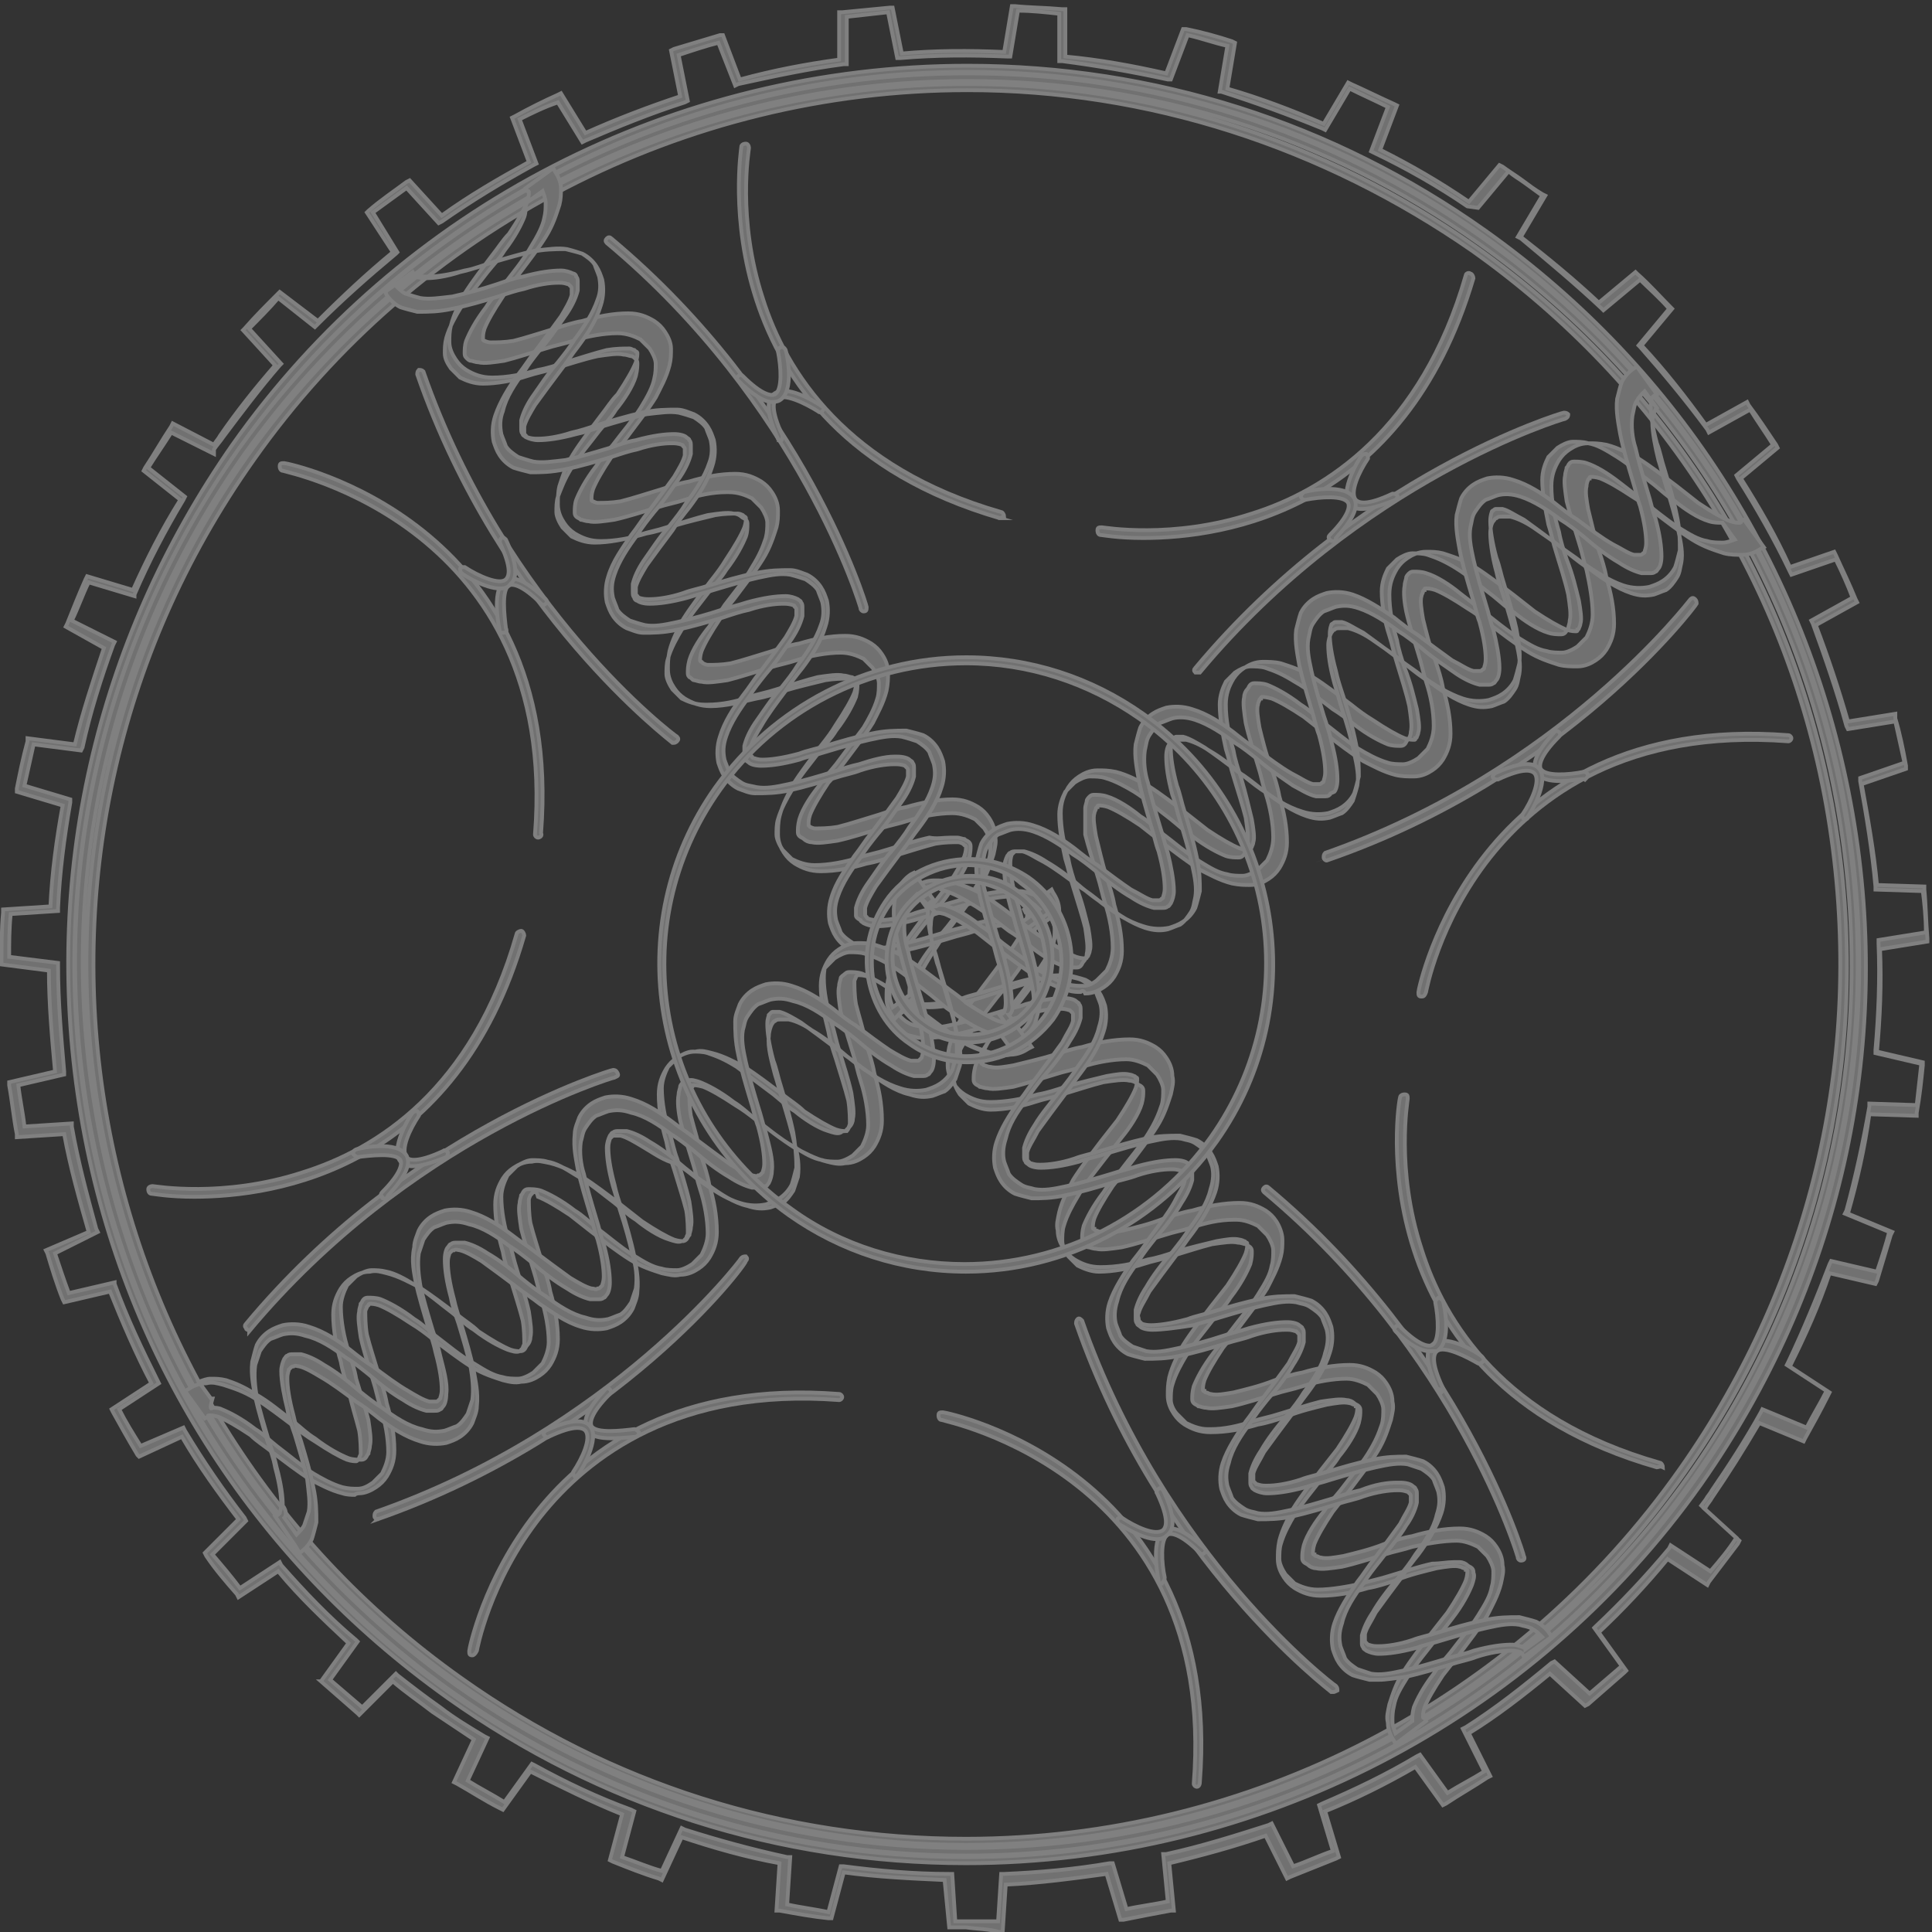<?xml version="1.0" encoding="utf-8"?>
<!-- Generator: Adobe Illustrator 26.3.1, SVG Export Plug-In . SVG Version: 6.00 Build 0)  -->
<svg version="1.1" id="_イヤー_1" xmlns="http://www.w3.org/2000/svg" xmlns:xlink="http://www.w3.org/1999/xlink" x="0px"
	 y="0px" viewBox="0 0 126.4 126.4" style="enable-background:new 0 0 126.4 126.4;" xml:space="preserve">
<rect x="0" y="0" width="126.4" height="126.4" fill="#333333" stroke="none"/>
<style type="text/css">
	.st0{opacity:0.4;}
	.st1{fill:#CCCCCC;stroke:#F2F2F2;stroke-width:0.25;stroke-miterlimit:10;}
</style>
<g class="st0">
	<g>
		<g>
			<g>
				<path class="st1" d="M63.2,126.1c-0.3,0-0.6,0-0.9,0h-0.2l-0.3-3.1c-2.2-0.1-4.4-0.2-6.6-0.5l-0.8,3l-0.2,0
					c-1-0.1-2.1-0.3-3.2-0.5l-0.2,0l0.2-3.1c-2.2-0.4-4.3-1-6.4-1.7l-1.3,2.8l-0.2-0.1c-1-0.3-2-0.7-3-1.1l-0.2-0.1l0.8-3
					c-2-0.8-4-1.8-6-2.8l-1.8,2.5l-0.2-0.1c-1-0.5-1.9-1.1-2.8-1.6l-0.2-0.1l1.3-2.8c-0.9-0.6-1.8-1.2-2.7-1.8
					c-0.9-0.7-1.8-1.3-2.6-2l-2.2,2.2l-0.1-0.1c-0.8-0.7-1.6-1.4-2.4-2.1L21,110l1.8-2.5c-1.6-1.5-3.2-3-4.6-4.7l-2.6,1.7l-0.1-0.2
					c-0.7-0.8-1.4-1.6-2-2.5l-0.1-0.2l2.2-2.2c-1.3-1.7-2.6-3.5-3.7-5.4l-2.8,1.3L9,95.2c-0.6-1-1.1-1.9-1.6-2.8l-0.1-0.2l2.6-1.7
					c-1-1.9-1.9-4-2.7-6l-3,0.7L4.1,85c-0.4-1-0.7-2-1-3l-0.1-0.2l2.8-1.2c-0.6-2.1-1.2-4.2-1.6-6.4l-3.1,0.2l0-0.2
					c-0.2-1-0.3-2.1-0.5-3.2l0-0.2l3-0.7c-0.2-2.2-0.4-4.4-0.4-6.6l-3.1-0.4v-0.2c0-1,0-2.1,0.1-3.2v-0.2l3.1-0.2
					c0.1-2.2,0.4-4.4,0.8-6.6l-3-0.9l0-0.2c0.2-1,0.4-2,0.7-3.1l0-0.2l3.1,0.4c0.5-2.1,1.2-4.2,1.9-6.3L4.3,41l0.1-0.2
					c0.4-1,0.8-2,1.2-2.9l0.1-0.2l3,0.9c0.9-2,1.9-4,3.1-5.9l-2.4-1.9l0.1-0.2c0.6-0.9,1.1-1.8,1.7-2.7l0.1-0.2l2.7,1.4
					c0.1-0.2,0.3-0.4,0.4-0.6c1.1-1.6,2.3-3.1,3.6-4.6l-2.1-2.3l0.1-0.1c0.7-0.8,1.4-1.5,2.2-2.3l0.1-0.1l2.5,1.9
					c1.6-1.6,3.2-3.1,4.9-4.5L24,13.9l0.1-0.1c0.8-0.7,1.7-1.3,2.5-1.9l0.2-0.1l2.1,2.3c1.8-1.3,3.7-2.4,5.7-3.5l-1.1-2.9l0.2-0.1
					c0.9-0.5,1.9-1,2.8-1.4l0.2-0.1l1.6,2.6c2-0.9,4.1-1.7,6.2-2.4l-0.6-3l0.2-0.1c1-0.3,2-0.6,3-0.9l0.2,0l1.1,2.9
					c2.2-0.6,4.3-1,6.5-1.3l0-3.1l0.2,0c1-0.1,2.1-0.2,3.1-0.3l0.2,0l0.6,3c2.2-0.2,4.4-0.2,6.7-0.1l0.5-3h0.2c1,0.1,2,0.1,3.1,0.2
					l0.2,0l0,3.1c2.2,0.2,4.4,0.6,6.6,1.1l1.1-2.9l0.2,0c1,0.2,2.1,0.5,3,0.8l0.2,0.1l-0.5,3c2.1,0.6,4.2,1.4,6.3,2.3l1.6-2.7
					l0.2,0.1c0.9,0.4,1.9,0.9,2.8,1.3l0.2,0.1l-1.1,2.9c2,1,3.9,2.1,5.8,3.4l2-2.4l0.2,0.1c0.4,0.3,0.9,0.6,1.3,0.9s0.8,0.6,1.3,0.9
					l0.2,0.1l-1.6,2.7c1.8,1.4,3.5,2.8,5.1,4.3l2.4-2l0.1,0.1c0.8,0.7,1.5,1.5,2.2,2.2l0.1,0.1l-2,2.4c1.5,1.6,2.9,3.4,4.2,5.2
					l2.7-1.5l0.1,0.2c0.6,0.8,1.2,1.7,1.8,2.6l0.1,0.2l-2.4,2c1.2,1.9,2.3,3.8,3.2,5.8l2.9-1l0.1,0.2c0.4,0.9,0.9,1.9,1.3,2.9
					l0.1,0.2l-2.7,1.5c0.8,2.1,1.5,4.2,2.1,6.3l3.1-0.5L124,47c0.3,1,0.5,2,0.7,3.1l0,0.2l-2.9,1c0.4,2.2,0.8,4.4,1,6.6l3.1,0.1
					l0,0.2c0.1,1,0.1,2,0.2,3.2v0.2l-3.1,0.5c0.1,2.2,0,4.5-0.2,6.7l3,0.7l0,0.2c-0.1,1-0.2,2-0.4,3.1l0,0.2l-3.1-0.1
					c-0.3,2.2-0.8,4.4-1.4,6.5l2.9,1.2l-0.1,0.2c-0.3,1-0.6,2-0.9,3l-0.1,0.2l-3-0.7c-0.7,2.1-1.6,4.1-2.6,6.1l2.6,1.7l-0.1,0.2
					c-0.5,1-1,1.9-1.5,2.8l-0.1,0.2l-2.9-1.2c-1,1.7-2,3.3-3.1,4.9c-0.1,0.2-0.3,0.4-0.4,0.6l-0.1,0.1l2.3,2.1l-0.1,0.2
					c-0.6,0.8-1.3,1.7-1.9,2.5l-0.1,0.2l-2.6-1.7c-1.4,1.7-2.9,3.3-4.5,4.8l1.8,2.5l-0.1,0.1c-0.8,0.7-1.6,1.4-2.4,2.1l-0.2,0.1
					l-2.3-2.1c-1.7,1.4-3.5,2.8-5.3,3.9l1.4,2.8l-0.2,0.1c-0.9,0.6-1.8,1.1-2.7,1.7l-0.2,0.1l-1.8-2.5c-1.9,1.1-3.9,2.1-5.9,2.9
					l0.9,3l-0.2,0.1c-1,0.4-2,0.8-3,1.2l-0.2,0.1l-1.4-2.8c-2,0.7-4.2,1.3-6.3,1.8l0.3,3.1l-0.2,0c-1.1,0.2-2.1,0.4-3.1,0.6l-0.2,0
					l-0.9-3c-2.2,0.3-4.4,0.6-6.6,0.7l-0.2,3.1h-0.2C64.7,126.2,63.9,126.2,63.2,126.1L63.2,126.1z M62.5,125.7c0.9,0,1.8,0,2.8,0
					l0.2-3.1h0.2c2.3-0.1,4.6-0.3,6.9-0.7l0.2,0l0.9,3c0.9-0.2,1.8-0.3,2.7-0.5l-0.3-3.1l0.2,0c2.3-0.5,4.5-1.2,6.7-1.9l0.2-0.1
					l1.4,2.8c0.9-0.3,1.7-0.7,2.6-1l-0.9-3l0.2-0.1c2.1-0.9,4.2-1.9,6.2-3.1l0.2-0.1l1.8,2.5c0.8-0.5,1.6-0.9,2.4-1.4l-1.4-2.8
					l0.2-0.1c1.9-1.2,3.8-2.7,5.6-4.2l0.2-0.1l2.3,2.1c0.7-0.6,1.4-1.2,2.1-1.8l-1.8-2.5l0.1-0.1c1.7-1.6,3.3-3.3,4.8-5.1l0.1-0.2
					l2.6,1.7c0.6-0.7,1.2-1.4,1.7-2.2l-2.3-2.1l0.3-0.4c0.1-0.2,0.3-0.4,0.4-0.6c1.1-1.6,2.2-3.3,3.2-5.1l0.1-0.2l2.9,1.2
					c0.4-0.8,0.9-1.6,1.3-2.4l-2.6-1.7l0.1-0.2c1-2.1,1.9-4.3,2.7-6.4l0.1-0.2l3,0.7c0.3-0.9,0.6-1.8,0.8-2.6l-2.9-1.2l0.1-0.2
					c0.6-2.2,1.1-4.5,1.5-6.8l0-0.2l3.1,0.1c0.1-0.9,0.2-1.8,0.3-2.7l-3-0.7l0-0.2c0.2-2.3,0.3-4.7,0.2-7v-0.2l3.1-0.5
					c0-1-0.1-1.9-0.2-2.7l-3.1-0.1l0-0.2c-0.2-2.3-0.6-4.7-1-6.9l0-0.2l2.9-1c-0.2-0.9-0.4-1.8-0.6-2.7l-3.1,0.5l-0.1-0.2
					c-0.6-2.2-1.4-4.5-2.2-6.7l-0.1-0.2l2.7-1.5c-0.3-0.8-0.7-1.7-1.1-2.5l-2.9,1l-0.1-0.2c-1-2.1-2.2-4.2-3.4-6.1l-0.1-0.2l2.4-2
					c-0.5-0.8-1-1.5-1.5-2.3l-2.7,1.5l-0.1-0.2c-1.4-1.9-2.9-3.7-4.4-5.4l-0.1-0.1l2-2.4c-0.6-0.7-1.3-1.3-1.9-1.9l-2.4,2l-0.1-0.1
					c-1.7-1.6-3.5-3.1-5.3-4.6l-0.2-0.1l1.6-2.7c-0.4-0.3-0.7-0.5-1.1-0.8c-0.4-0.3-0.8-0.5-1.1-0.8l-2,2.4L96,13.5
					c-1.9-1.3-4-2.5-6.1-3.5l-0.2-0.1L90.8,7c-0.8-0.4-1.7-0.8-2.5-1.2l-1.6,2.7l-0.2-0.1c-2.2-0.9-4.4-1.7-6.6-2.4L79.8,6l0.5-3
					c-0.9-0.2-1.7-0.5-2.6-0.7l-1.1,2.9l-0.2,0c-2.3-0.5-4.6-0.9-6.9-1.2l-0.2,0l0-3.1c-0.9-0.1-1.8-0.2-2.7-0.2l-0.5,3h-0.2
					c-2.4-0.1-4.7-0.1-7,0.1h-0.2l-0.6-3c-0.9,0.1-1.8,0.2-2.7,0.3l0,3.1l-0.2,0c-2.3,0.3-4.6,0.8-6.9,1.3l-0.2,0.1L47,2.8
					c-0.8,0.2-1.7,0.5-2.6,0.8l0.6,3l-0.2,0.1c-2.2,0.7-4.4,1.6-6.5,2.5l-0.2,0.1l-1.6-2.6C35.6,7,34.8,7.4,34,7.8l1.1,2.9l-0.2,0.1
					c-2,1.1-4,2.3-6,3.7l-0.2,0.1l-2.1-2.3c-0.7,0.5-1.5,1.1-2.2,1.6l1.6,2.6l-0.1,0.1c-1.8,1.5-3.5,3-5.2,4.7l-0.1,0.1l-2.4-1.9
					c-0.6,0.7-1.3,1.4-1.9,2l2.1,2.3l-0.1,0.1c-1.3,1.5-2.5,3.1-3.7,4.7c-0.2,0.3-0.4,0.5-0.6,0.8L14,29.7l-0.2-0.1l-2.6-1.3
					c-0.5,0.8-1,1.5-1.5,2.3l2.4,1.9l-0.1,0.2c-1.2,2-2.3,4.1-3.2,6.2L8.8,39l-3-0.9c-0.4,0.8-0.7,1.7-1.1,2.5l2.8,1.4l-0.1,0.2
					c-0.8,2.2-1.5,4.4-2,6.7l-0.1,0.2l-3.1-0.4c-0.2,0.9-0.4,1.8-0.6,2.7l3,0.9l0,0.2c-0.4,2.3-0.7,4.6-0.8,6.9v0.2l-3.1,0.2
					c-0.1,1-0.1,1.9-0.1,2.8L3.8,63v0.2c0,2.3,0.2,4.6,0.4,6.9l0,0.2l-3,0.7c0.1,0.9,0.3,1.8,0.4,2.7l3.1-0.2l0,0.2
					c0.4,2.3,1,4.5,1.6,6.7l0.1,0.2L3.6,82c0.3,0.9,0.6,1.8,0.9,2.6l3-0.7L7.5,84c0.8,2.2,1.8,4.3,2.8,6.3l0.1,0.2l-2.6,1.7
					c0.4,0.8,0.9,1.6,1.4,2.4l2.8-1.2l0.1,0.2c1.2,2,2.5,3.9,3.9,5.7l0.1,0.2l-2.2,2.2c0.6,0.7,1.2,1.4,1.8,2.2l2.6-1.7l0.1,0.2
					c1.5,1.7,3.1,3.4,4.9,4.9l0.1,0.1l-1.8,2.5c0.7,0.6,1.4,1.2,2.1,1.8l2.2-2.2l0.1,0.1c0.9,0.7,1.8,1.4,2.8,2.1
					c0.9,0.7,1.9,1.3,2.9,1.9l0.2,0.1l-1.3,2.8c0.8,0.5,1.6,0.9,2.4,1.4l1.8-2.5l0.2,0.1c2,1.1,4.1,2.1,6.3,2.9l0.2,0.1l-0.8,3
					c0.9,0.3,1.8,0.7,2.6,0.9l1.3-2.8l0.2,0.1c2.2,0.7,4.4,1.3,6.7,1.8l0.2,0l-0.2,3.1c0.9,0.2,1.8,0.3,2.7,0.5l0.8-3l0.2,0
					c2.3,0.3,4.6,0.5,6.9,0.5h0.2L62.5,125.7L62.5,125.7z M63.2,121.9c-12.2,0-23.9-3.7-33.9-10.8C16.5,102,7.9,88.5,5.3,73
					S6.2,42,15.2,29.1c11-15.6,29-24.8,48.1-24.8c12.2,0,23.9,3.7,33.9,10.8c12.8,9.1,21.3,22.6,24,38.1c2.7,15.5-0.9,31.1-9.9,43.9
					C100.3,112.6,82.3,121.9,63.2,121.9L63.2,121.9z M63.3,4.7c-18.9,0-36.8,9.2-47.7,24.7c-9,12.7-12.5,28.2-9.9,43.6
					c2.6,15.4,11.1,28.8,23.8,37.8c9.9,7,21.5,10.7,33.7,10.7c18.9,0,36.8-9.2,47.7-24.7c9-12.7,12.5-28.2,9.9-43.6
					c-2.6-15.4-11.1-28.8-23.8-37.8C87.1,8.4,75.4,4.7,63.3,4.7L63.3,4.7z"/>
				<path class="st1" d="M63.2,121.4L63.2,121.4c-12.1,0-23.7-3.7-33.6-10.7C16.8,101.6,8.3,88,5.7,72.5c-2.5-15.2,1-30.5,9.9-43.1
					C26.6,14,44.4,4.8,63.3,4.8c12.1,0,23.7,3.7,33.6,10.7c12.7,9,21.2,22.4,23.8,37.7s-0.9,30.8-9.9,43.5
					C99.9,112.2,82.1,121.4,63.2,121.4z M63.3,5.3c-18.8,0-36.4,9.1-47.3,24.4C7.2,42.2,3.7,57.4,6.2,72.4
					c2.5,15.4,10.9,28.8,23.7,37.9c9.8,6.9,21.4,10.6,33.3,10.6c18.8,0,36.4-9.1,47.3-24.4c8.9-12.6,12.4-27.9,9.8-43.2
					s-11-28.5-23.6-37.4C86.8,8.9,75.3,5.3,63.3,5.3L63.3,5.3z M63.2,120.7c-11.9,0-23.4-3.7-33.2-10.6C4,91.8-2.1,55.8,16.2,29.8
					C27,14.6,44.6,5.5,63.3,5.5c11.9,0,23.4,3.7,33.2,10.6c12.6,8.9,20.9,22.1,23.5,37.3c2.6,15.2-0.9,30.4-9.8,43
					C99.5,111.6,81.9,120.7,63.2,120.7L63.2,120.7z M63.3,5.9c-18.5,0-36,9-46.7,24.2C-1.6,55.8,4.5,91.6,30.2,109.8
					c9.7,6.9,21.1,10.5,33,10.5c18.5,0,36-9,46.7-24.2c8.8-12.5,12.2-27.6,9.7-42.7s-10.9-28.2-23.3-37C86.5,9.6,75.1,5.9,63.3,5.9z
					"/>
			</g>
			<g>
				<path class="st1" d="M91.3,114.1l-0.1-0.2c-0.2-0.3-0.4-0.7-0.4-1.2c-0.1-0.4,0-0.7,0.1-1.2c0.2-0.6,0.4-1.3,0.9-2.1
					c0.5-0.8,1.2-1.7,1.8-2.5c0.4-0.5,0.7-0.9,1.1-1.4c0.6-0.9,1-1.6,1.2-2.1c0.1-0.3,0.1-0.5,0.1-0.6c0-0.1,0-0.1-0.1-0.1
					c0-0.1-0.1-0.1-0.1-0.1c-0.1,0-0.2-0.1-0.3-0.1c-0.3-0.1-0.9,0-1.5,0.1c-0.8,0.2-1.7,0.4-2.7,0.8c-0.6,0.2-1.2,0.4-1.8,0.5
					c-1,0.3-2.1,0.5-3.1,0.5c-0.7,0-1.2-0.2-1.7-0.5c-0.3-0.2-0.5-0.4-0.7-0.7c-0.2-0.3-0.4-0.7-0.4-1.2c0-0.4,0-0.7,0.1-1.2
					c0.2-0.8,0.6-1.5,0.9-2.1c0.5-0.8,1.2-1.7,1.8-2.5c0.4-0.5,0.7-0.9,1.1-1.4c0.6-0.9,1-1.6,1.2-2.1c0.1-0.3,0.1-0.5,0.1-0.6
					c0-0.1,0-0.1-0.1-0.1c0-0.1-0.1-0.1-0.1-0.1c-0.1,0-0.2-0.1-0.3-0.1c-0.4-0.1-0.9,0-1.5,0.1c-0.8,0.2-1.7,0.4-2.7,0.8
					c-0.6,0.2-1.2,0.4-1.8,0.5c-1,0.3-2,0.5-3.1,0.5c-0.7,0-1.2-0.2-1.7-0.5c-0.3-0.2-0.5-0.4-0.7-0.7c-0.2-0.3-0.4-0.7-0.4-1.2
					c0-0.4,0-0.7,0.1-1.2c0.2-0.8,0.6-1.5,0.9-2.1c0.5-0.8,1.2-1.7,1.8-2.5c0.4-0.5,0.7-0.9,1.1-1.4c0.6-0.9,1-1.6,1.2-2.1
					c0.1-0.3,0.1-0.5,0.1-0.6c0-0.1,0-0.1-0.1-0.1c0-0.1-0.1-0.1-0.1-0.1s-0.2-0.1-0.3-0.1c-0.4-0.1-0.9,0-1.5,0.1
					c-0.8,0.2-1.7,0.4-2.7,0.7c-0.6,0.2-1.2,0.4-1.8,0.5c-1,0.3-2,0.5-3.1,0.5c-0.7,0-1.2-0.2-1.7-0.5c-0.3-0.2-0.5-0.4-0.7-0.7
					c-0.2-0.3-0.4-0.7-0.4-1.2c-0.1-0.4,0-0.7,0.1-1.2c0.2-0.8,0.6-1.5,0.9-2.1c0.5-0.8,1.2-1.7,1.8-2.5c0.4-0.5,0.7-0.9,1.1-1.4
					c0.6-0.9,1-1.6,1.2-2.1c0.1-0.3,0.1-0.5,0.1-0.6c0-0.1,0-0.1-0.1-0.1c0-0.1-0.1-0.1-0.1-0.1s-0.2-0.1-0.3-0.1
					c-0.4-0.1-0.9,0-1.5,0.1c-0.8,0.2-1.7,0.4-2.7,0.7c-0.6,0.2-1.2,0.4-1.8,0.5c-1,0.3-2.1,0.5-3.1,0.5c-0.7,0-1.2-0.2-1.7-0.5
					c-0.3-0.2-0.5-0.4-0.7-0.7c-0.2-0.3-0.4-0.7-0.4-1.2c0-0.4,0-0.7,0.1-1.2c0.2-0.8,0.6-1.5,0.9-2.1c0.5-0.8,1.2-1.7,1.8-2.5
					c0.4-0.5,0.7-1,1.1-1.4c0.6-0.9,1.1-1.6,1.2-2.1c0.1-0.3,0.1-0.5,0.1-0.6c0,0,0-0.1-0.1-0.1l-0.1-0.2l1.8-1.3l0.1,0.2
					c0.2,0.3,0.4,0.7,0.4,1.2c0,0.4,0,0.7-0.1,1.2c-0.2,0.6-0.4,1.3-0.9,2.1c-0.5,0.8-1.2,1.7-1.8,2.5c-0.4,0.5-0.7,0.9-1,1.4
					c-0.6,0.9-1,1.6-1.2,2.1c-0.1,0.3-0.1,0.5-0.1,0.6c0,0.1,0,0.1,0.1,0.1c0,0.1,0.1,0.1,0.1,0.1c0.1,0,0.2,0.1,0.4,0.1
					c0.4,0.1,0.9,0,1.5-0.1c0.8-0.2,1.7-0.4,2.7-0.7c0.6-0.2,1.2-0.4,1.8-0.5c1-0.3,2.1-0.5,3.1-0.5c0.7,0,1.2,0.2,1.7,0.5
					c0.3,0.2,0.5,0.4,0.7,0.7c0.2,0.3,0.4,0.7,0.4,1.2c0.1,0.4,0,0.7-0.1,1.2c-0.2,0.6-0.4,1.3-0.9,2.1c-0.5,0.8-1.2,1.7-1.8,2.5
					c-0.4,0.5-0.7,0.9-1.1,1.4c-0.6,0.9-1,1.6-1.2,2.1c-0.1,0.3-0.1,0.5-0.1,0.6c0,0.1,0,0.1,0.1,0.1c0,0.1,0.1,0.1,0.1,0.1
					c0.1,0,0.2,0.1,0.3,0.1c0.4,0.1,0.9,0,1.5-0.1c0.8-0.2,1.7-0.4,2.7-0.8c0.6-0.2,1.2-0.4,1.8-0.5c1-0.3,2.1-0.5,3.1-0.5
					c0.7,0,1.2,0.2,1.7,0.5c0.3,0.2,0.5,0.4,0.7,0.7c0.2,0.3,0.4,0.8,0.4,1.2c0,0.4,0,0.7-0.1,1.1c-0.2,0.8-0.6,1.5-0.9,2.1
					c-0.5,0.8-1.2,1.7-1.8,2.5c-0.4,0.5-0.7,0.9-1.1,1.4c-0.6,0.9-1,1.6-1.2,2.1c-0.1,0.3-0.1,0.5-0.1,0.6c0,0.1,0,0.1,0.1,0.1
					c0,0.1,0.1,0.1,0.1,0.1c0.1,0,0.2,0.1,0.3,0.1c0.4,0.1,0.9,0,1.5-0.1c0.8-0.2,1.7-0.4,2.7-0.8c0.6-0.2,1.2-0.4,1.8-0.5
					c1-0.3,2.1-0.5,3.1-0.5c0.7,0,1.2,0.2,1.7,0.5c0.3,0.2,0.5,0.4,0.7,0.7c0.2,0.3,0.4,0.7,0.4,1.2c0.1,0.4,0,0.7-0.1,1.2
					c-0.2,0.6-0.4,1.3-0.9,2.1c-0.5,0.8-1.2,1.7-1.8,2.5c-0.4,0.5-0.7,0.9-1.1,1.4c-0.6,0.9-1,1.6-1.2,2.1c-0.1,0.3-0.1,0.5-0.1,0.6
					c0,0.1,0,0.1,0.1,0.1c0,0.1,0.1,0.1,0.1,0.1c0.1,0,0.2,0.1,0.3,0.1c0.4,0.1,0.9,0,1.5-0.1c0.8-0.2,1.7-0.4,2.7-0.8
					c0.6-0.2,1.2-0.4,1.8-0.5c1-0.3,2.1-0.5,3.1-0.5c0.7,0,1.2,0.2,1.7,0.5c0.3,0.2,0.5,0.4,0.7,0.7c0.2,0.3,0.4,0.7,0.4,1.2
					c0.1,0.4,0,0.7-0.1,1.2c-0.2,0.8-0.6,1.5-0.9,2.1c-0.5,0.8-1.2,1.7-1.8,2.5c-0.4,0.5-0.7,0.9-1.1,1.4c-0.6,0.9-1,1.6-1.2,2.1
					c-0.1,0.3-0.1,0.5-0.1,0.6c0,0.1,0,0.1,0.1,0.1l0.1,0.2L91.3,114.1L91.3,114.1z M95.1,102.2c0.1,0,0.2,0,0.4,0
					c0.2,0,0.4,0.1,0.5,0.2c0.1,0.1,0.2,0.1,0.3,0.2c0.1,0.1,0.1,0.2,0.1,0.3c0.1,0.2,0,0.5-0.1,0.8c-0.2,0.5-0.6,1.3-1.3,2.2
					c-0.3,0.4-0.7,0.9-1.1,1.4c-0.6,0.8-1.3,1.6-1.8,2.4c-0.5,0.8-0.8,1.3-0.9,1.9c-0.1,0.4-0.1,0.7-0.1,1c0,0.3,0.1,0.5,0.2,0.8
					l1.1-0.8c0,0,0-0.1,0-0.1c0-0.2,0-0.4,0.1-0.8c0.2-0.5,0.6-1.3,1.3-2.2c0.3-0.5,0.7-0.9,1.1-1.4c0.6-0.8,1.3-1.6,1.8-2.4
					c0.5-0.8,0.8-1.3,0.9-1.9c0.1-0.3,0.1-0.7,0.1-1c0-0.3-0.2-0.7-0.4-1c-0.2-0.2-0.4-0.4-0.6-0.6c-0.4-0.2-0.9-0.4-1.4-0.4
					c-0.9,0-2,0.2-2.9,0.4c-0.6,0.2-1.2,0.3-1.8,0.5c-1,0.3-1.9,0.6-2.8,0.8c-0.7,0.1-1.3,0.2-1.7,0.1c-0.2,0-0.4-0.1-0.5-0.2
					c-0.1-0.1-0.2-0.1-0.3-0.2c-0.1-0.1-0.1-0.2-0.1-0.3c0-0.2,0-0.4,0.1-0.8c0.2-0.7,0.8-1.6,1.3-2.2c0.3-0.5,0.7-0.9,1.1-1.4
					c0.6-0.8,1.3-1.6,1.8-2.4c0.5-0.8,0.7-1.3,0.9-1.9c0.1-0.3,0.1-0.7,0.1-1c0-0.3-0.2-0.7-0.4-1c-0.2-0.2-0.4-0.4-0.6-0.6
					c-0.4-0.2-0.9-0.4-1.4-0.4c-0.9,0-2,0.2-2.9,0.5c-0.6,0.2-1.2,0.3-1.8,0.5c-1,0.3-1.9,0.6-2.8,0.8c-0.7,0.1-1.3,0.2-1.7,0.1
					c-0.2,0-0.4-0.1-0.5-0.1c-0.1-0.1-0.2-0.1-0.3-0.2c-0.1-0.1-0.1-0.2-0.1-0.3c0-0.2,0-0.4,0.1-0.8c0.2-0.5,0.6-1.3,1.3-2.2
					c0.3-0.4,0.7-0.9,1.1-1.4c0.6-0.8,1.3-1.6,1.8-2.4c0.5-0.8,0.8-1.3,0.9-1.9c0.1-0.3,0.1-0.7,0.1-1c0-0.3-0.2-0.7-0.4-1
					c-0.2-0.2-0.4-0.4-0.6-0.6c-0.4-0.2-0.9-0.4-1.4-0.4c-0.1,0-0.1,0-0.2,0c-0.9,0-1.8,0.2-2.7,0.5c-0.6,0.2-1.2,0.3-1.8,0.5
					c-1,0.3-1.9,0.6-2.8,0.8c-0.7,0.1-1.3,0.2-1.7,0.1c-0.2,0-0.4-0.1-0.5-0.1s-0.2-0.1-0.3-0.3c-0.1-0.1-0.1-0.2-0.1-0.3
					c0-0.2,0-0.4,0.1-0.8c0.2-0.5,0.6-1.3,1.3-2.2c0.3-0.5,0.7-0.9,1.1-1.4c0.6-0.8,1.3-1.6,1.8-2.4c0.5-0.8,0.7-1.3,0.9-1.9
					c0.1-0.3,0.1-0.7,0.1-1c0-0.3-0.2-0.7-0.4-1c-0.2-0.2-0.4-0.4-0.6-0.6c-0.4-0.2-0.9-0.4-1.4-0.4c-0.9,0-2,0.2-2.9,0.5
					c-0.6,0.2-1.2,0.3-1.8,0.5c-1,0.3-1.9,0.6-2.7,0.8c-0.7,0.1-1.3,0.2-1.7,0.1c-0.2,0-0.4-0.1-0.5-0.1c-0.1-0.1-0.2-0.1-0.3-0.2
					c-0.1-0.1-0.1-0.2-0.1-0.3c0-0.2,0-0.4,0.1-0.8c0.2-0.7,0.8-1.6,1.3-2.2c0.3-0.4,0.7-0.9,1.1-1.4c0.6-0.8,1.3-1.6,1.8-2.5
					c0.5-0.8,0.7-1.3,0.9-1.9c0.1-0.3,0.1-0.7,0.1-1c0-0.3-0.1-0.5-0.2-0.8l-1.1,0.8c0,0,0,0.1,0,0.1c0,0.2,0.1,0.4-0.1,0.8
					c-0.2,0.5-0.6,1.3-1.3,2.2c-0.3,0.5-0.7,0.9-1.1,1.4c-0.6,0.8-1.3,1.6-1.8,2.4c-0.5,0.8-0.8,1.3-0.9,1.9c-0.1,0.3-0.1,0.7-0.1,1
					c0,0.3,0.2,0.7,0.4,1c0.2,0.2,0.4,0.4,0.6,0.6c0.4,0.2,0.9,0.4,1.4,0.4c0.9,0,2-0.2,2.9-0.5c0.6-0.2,1.2-0.3,1.8-0.5
					c1-0.3,1.9-0.6,2.7-0.8c0.7-0.1,1.3-0.2,1.7-0.1c0.2,0,0.4,0.1,0.5,0.2c0.1,0.1,0.2,0.1,0.3,0.2c0.1,0.1,0.1,0.2,0.1,0.3
					c0,0.2,0,0.4-0.1,0.8c-0.2,0.7-0.8,1.6-1.3,2.2c-0.3,0.4-0.7,0.9-1.1,1.4c-0.6,0.8-1.3,1.6-1.8,2.5c-0.3,0.5-0.7,1.2-0.9,1.9
					c-0.1,0.3-0.1,0.7-0.1,1c0,0.3,0.2,0.7,0.4,1c0.2,0.2,0.4,0.4,0.6,0.6c0.4,0.2,0.9,0.4,1.4,0.4c0.9,0,2-0.2,2.9-0.5
					c0.6-0.2,1.2-0.3,1.8-0.5c1-0.3,1.9-0.6,2.7-0.8c0.7-0.1,1.3-0.2,1.7-0.1c0.2,0,0.4,0.1,0.5,0.1c0.1,0.1,0.2,0.1,0.3,0.2
					c0.1,0.1,0.1,0.2,0.1,0.3c0,0.2,0,0.4-0.1,0.8c-0.2,0.5-0.6,1.3-1.3,2.2c-0.3,0.5-0.7,0.9-1.1,1.4c-0.6,0.8-1.3,1.6-1.8,2.4
					c-0.3,0.5-0.7,1.2-0.9,1.9c-0.1,0.3-0.1,0.7-0.1,1c0,0.3,0.2,0.7,0.4,0.9c0.2,0.2,0.4,0.4,0.6,0.6c0.4,0.2,0.9,0.4,1.4,0.4
					c0.1,0,0.1,0,0.2,0c0.9,0,1.8-0.2,2.7-0.5c0.6-0.2,1.2-0.3,1.8-0.5c1-0.3,1.9-0.6,2.7-0.8c0.7-0.1,1.3-0.2,1.7-0.1
					c0.2,0,0.4,0.1,0.5,0.2c0.1,0.1,0.2,0.1,0.3,0.2c0.1,0.1,0.1,0.2,0.1,0.3c0,0.2,0,0.4-0.1,0.8c-0.2,0.7-0.8,1.6-1.3,2.2
					c-0.3,0.5-0.7,0.9-1.1,1.4c-0.6,0.8-1.3,1.6-1.8,2.4c-0.3,0.5-0.7,1.2-0.9,1.9c-0.1,0.3-0.1,0.7-0.1,1c0,0.3,0.2,0.7,0.4,1
					c0.2,0.2,0.4,0.4,0.6,0.6c0.4,0.2,0.9,0.4,1.5,0.4c0.9,0,2-0.2,2.9-0.4c0.6-0.2,1.2-0.3,1.8-0.5c1-0.3,1.9-0.6,2.8-0.8
					C94.2,102.3,94.7,102.2,95.1,102.2L95.1,102.2z"/>
				<path class="st1" d="M90.2,109.9c-0.2,0-0.4,0-0.6,0c-0.4-0.1-0.8-0.2-1.1-0.3c-0.4-0.2-0.7-0.5-0.9-0.8
					c-0.2-0.3-0.3-0.6-0.4-0.9c-0.1-0.5-0.1-1.1,0.1-1.7c0.3-0.9,0.9-1.8,1.5-2.7c0.4-0.5,0.7-1,1.1-1.5c0.6-0.8,1.2-1.6,1.7-2.3
					c0.3-0.6,0.6-1,0.7-1.4c0-0.2,0-0.3,0-0.4c0-0.1,0-0.1-0.1-0.2c0,0-0.1-0.1-0.1-0.1c-0.1,0-0.2-0.1-0.6-0.1c0,0-0.1,0-0.1,0
					c-0.5,0-1.3,0.1-2.2,0.4c-0.5,0.2-1.1,0.3-1.7,0.5c-1,0.3-2,0.6-2.9,0.8c-0.9,0.2-1.6,0.2-2.3,0.2c-0.4-0.1-0.8-0.2-1.1-0.3
					c-0.4-0.2-0.7-0.5-0.9-0.8c-0.2-0.3-0.3-0.6-0.4-0.9c-0.1-0.5-0.1-1.1,0.1-1.7c0.3-0.9,0.9-1.8,1.5-2.7c0.4-0.5,0.7-1,1.1-1.5
					c0.6-0.8,1.2-1.6,1.7-2.3c0.3-0.6,0.6-1,0.7-1.4c0-0.2,0-0.3,0-0.4c0-0.1,0-0.1-0.1-0.2c0,0-0.1-0.1-0.1-0.1
					c-0.1,0-0.2-0.1-0.6-0.1c-0.1,0-0.1,0-0.1,0c-0.5,0-1.3,0.1-2.2,0.4c-0.5,0.2-1.1,0.3-1.7,0.5c-1,0.3-2,0.6-3,0.8
					c-0.9,0.2-1.6,0.2-2.3,0.2c-0.4-0.1-0.8-0.2-1.1-0.3c-0.4-0.2-0.7-0.5-0.9-0.8c-0.2-0.3-0.3-0.6-0.4-0.9
					c-0.1-0.5-0.1-1.1,0.1-1.7c0.3-0.9,0.9-1.8,1.5-2.7c0.4-0.5,0.8-1,1.1-1.5c0.6-0.8,1.2-1.6,1.6-2.3c0.3-0.6,0.6-1,0.7-1.4
					c0-0.2,0-0.3,0-0.4c0-0.1,0-0.1-0.1-0.2c0,0-0.1-0.1-0.1-0.1c-0.1,0-0.2-0.1-0.6-0.1c-0.1,0-0.1,0-0.1,0c-0.5,0-1.3,0.1-2.2,0.4
					c-0.5,0.2-1.1,0.3-1.7,0.5c-1,0.3-2,0.6-3,0.8c-0.9,0.2-1.6,0.2-2.2,0.2c-0.4-0.1-0.8-0.2-1.1-0.3c-0.4-0.2-0.7-0.5-0.9-0.8
					c-0.2-0.3-0.3-0.6-0.4-0.9c-0.1-0.5-0.1-1.1,0.1-1.7c0.3-0.9,0.8-1.7,1.5-2.7c0.4-0.5,0.7-1,1.1-1.5c0.6-0.8,1.2-1.6,1.7-2.3
					c0.3-0.6,0.6-1,0.7-1.4c0-0.2,0-0.3,0-0.4c0-0.1,0-0.1-0.1-0.2c0,0-0.1-0.1-0.1-0.1c-0.1,0-0.2-0.1-0.6-0.1c-0.1,0-0.1,0-0.1,0
					c-0.5,0-1.3,0.1-2.2,0.4c-0.5,0.2-1.1,0.3-1.7,0.5c-1,0.3-2,0.6-3,0.8c-0.9,0.2-1.6,0.2-2.3,0.2c-0.4-0.1-0.8-0.2-1.1-0.3
					c-0.4-0.2-0.7-0.5-0.9-0.8l-0.1-0.2l1.8-1.3l0.1,0.2c0,0,0.1,0.1,0.1,0.1c0,0,0.2,0.1,0.6,0.1c0.5,0,1.3-0.1,2.4-0.4
					c0.5-0.2,1.1-0.3,1.7-0.5c1-0.3,2-0.6,2.9-0.8c1-0.2,1.6-0.2,2.3-0.2c0.4,0.1,0.8,0.2,1.1,0.3c0.4,0.2,0.7,0.5,0.9,0.8
					c0.2,0.3,0.3,0.6,0.4,0.9c0.1,0.5,0.1,1.1-0.1,1.7c-0.3,1-0.9,1.9-1.5,2.7c-0.4,0.5-0.7,1-1.1,1.5c-0.6,0.8-1.2,1.6-1.7,2.3
					c-0.3,0.6-0.6,1-0.7,1.4c0,0.2,0,0.3,0,0.4c0,0.1,0,0.1,0.1,0.2c0,0,0.1,0.1,0.1,0.1c0.1,0,0.2,0.1,0.6,0.1c0.1,0,0.1,0,0.1,0
					c0.5,0,1.3-0.1,2.2-0.4c0.5-0.2,1.1-0.3,1.7-0.5c1-0.3,2-0.6,2.9-0.8c0.9-0.2,1.6-0.2,2.3-0.2c0.4,0.1,0.8,0.2,1.1,0.3
					c0.4,0.2,0.7,0.5,0.9,0.8c0.2,0.3,0.3,0.6,0.4,0.9c0.1,0.5,0.1,1.1-0.1,1.7c-0.3,0.9-0.9,1.9-1.5,2.7c-0.4,0.5-0.7,1-1.1,1.5
					c-0.6,0.8-1.2,1.6-1.7,2.3c-0.3,0.6-0.6,1-0.7,1.4c-0.1,0.2,0,0.3,0,0.4c0,0.1,0,0.1,0.1,0.2c0,0,0.1,0.1,0.1,0.1
					c0,0,0.2,0.1,0.6,0.1c0.5,0,1.3-0.1,2.4-0.4c0.5-0.2,1.1-0.3,1.7-0.5c1-0.3,2-0.6,3-0.8c0.9-0.2,1.6-0.2,2.3-0.2
					c0.4,0.1,0.8,0.2,1.1,0.3c0.4,0.2,0.7,0.5,0.9,0.8c0.2,0.3,0.3,0.6,0.4,0.9c0.1,0.5,0.1,1.1-0.1,1.7c-0.3,1-0.9,1.9-1.5,2.7
					c-0.4,0.5-0.7,1-1.1,1.5c-0.6,0.8-1.2,1.6-1.7,2.3c-0.3,0.6-0.6,1-0.7,1.4c0,0.2,0,0.3,0,0.4s0,0.1,0.1,0.2c0,0,0.1,0.1,0.1,0.1
					c0.1,0,0.2,0.1,0.6,0.1c0.1,0,0.1,0,0.1,0c0.5,0,1.3-0.1,2.2-0.4c0.5-0.2,1.1-0.3,1.7-0.5c1-0.3,2-0.6,3-0.8
					c0.9-0.2,1.6-0.2,2.2-0.2c0.4,0.1,0.8,0.2,1.1,0.3c0.4,0.2,0.7,0.5,0.9,0.8c0.2,0.3,0.3,0.6,0.4,0.9c0.1,0.5,0.1,1.1-0.1,1.7
					c-0.3,0.9-0.9,1.9-1.5,2.7c-0.4,0.5-0.8,1-1.1,1.5c-0.6,0.8-1.2,1.6-1.7,2.3c-0.3,0.6-0.6,1-0.7,1.4c0,0.2,0,0.3,0,0.4
					c0,0.1,0,0.1,0.1,0.2c0,0,0.1,0.1,0.1,0.1c0.1,0,0.2,0.1,0.6,0.1c0.1,0,0.1,0,0.1,0c0.5,0,1.3-0.1,2.2-0.4
					c0.5-0.2,1.1-0.3,1.7-0.5c1-0.3,2-0.6,3-0.8c0.9-0.2,1.6-0.2,2.3-0.2c0.4,0.1,0.8,0.2,1.1,0.3c0.4,0.2,0.7,0.5,0.9,0.8l0.1,0.2
					l-1.8,1.3l-0.1-0.2c0,0-0.1-0.1-0.1-0.1s-0.2-0.1-0.6-0.1c0,0-0.1,0-0.1,0c-0.5,0-1.3,0.1-2.2,0.4c-0.5,0.2-1.1,0.3-1.7,0.5
					c-1,0.3-2,0.6-2.9,0.8C91.2,109.8,90.7,109.9,90.2,109.9L90.2,109.9z M91.4,97c0.1,0,0.1,0,0.2,0c0.4,0,0.7,0.1,0.8,0.2
					c0.1,0.1,0.2,0.1,0.2,0.2c0.1,0.1,0.1,0.2,0.1,0.4s0,0.3,0,0.5c-0.1,0.5-0.4,1.1-0.7,1.5c-0.4,0.7-1.1,1.5-1.7,2.3
					c-0.4,0.5-0.8,1-1.1,1.5c-0.6,0.8-1.2,1.7-1.4,2.6c-0.2,0.6-0.2,1-0.1,1.5c0.1,0.3,0.2,0.5,0.3,0.8c0.2,0.3,0.5,0.5,0.8,0.7
					c0.3,0.1,0.6,0.2,0.9,0.3c0.6,0.1,1.2,0,2.1-0.2c0.9-0.2,1.9-0.5,2.9-0.8c0.6-0.2,1.2-0.3,1.7-0.5c1.1-0.3,1.9-0.4,2.5-0.4
					c0.3,0,0.6,0.1,0.8,0.2c0,0,0.1,0,0.1,0.1l1.1-0.8c-0.2-0.2-0.4-0.4-0.6-0.5c-0.3-0.2-0.6-0.2-0.9-0.3c-0.6-0.1-1.2,0-2.1,0.2
					c-0.9,0.2-1.9,0.5-2.9,0.8c-0.6,0.2-1.2,0.3-1.7,0.5c-1.1,0.3-1.9,0.4-2.5,0.4c-0.3,0-0.6-0.1-0.8-0.2c-0.1-0.1-0.2-0.1-0.2-0.2
					c-0.1-0.1-0.1-0.2-0.1-0.3c0-0.2,0-0.3,0-0.5c0.1-0.4,0.3-0.9,0.7-1.5c0.4-0.7,1-1.5,1.7-2.3c0.4-0.5,0.8-1,1.1-1.5
					c0.6-0.8,1.2-1.7,1.4-2.6c0.2-0.6,0.2-1,0.1-1.5c-0.1-0.3-0.2-0.5-0.3-0.8c-0.2-0.3-0.5-0.5-0.8-0.7c-0.3-0.1-0.6-0.2-0.9-0.3
					c-0.6-0.1-1.2,0-2.1,0.2c-0.9,0.2-1.9,0.5-2.9,0.8c-0.6,0.2-1.1,0.3-1.7,0.5c-1.1,0.3-1.9,0.4-2.5,0.4c-0.3,0-0.6-0.1-0.8-0.2
					c-0.1-0.1-0.2-0.1-0.2-0.2c-0.1-0.1-0.1-0.2-0.1-0.4c0-0.2,0-0.3,0-0.5c0.1-0.4,0.3-0.9,0.7-1.5c0.4-0.7,1-1.5,1.7-2.3
					c0.4-0.5,0.8-1,1.1-1.5c0.6-0.8,1.2-1.7,1.4-2.6c0.2-0.6,0.2-1.1,0.1-1.5c-0.1-0.3-0.2-0.5-0.3-0.8c-0.2-0.3-0.5-0.5-0.8-0.7
					c-0.3-0.2-0.6-0.2-0.9-0.3c-0.6-0.1-1.2,0-2.1,0.2c-0.9,0.2-1.9,0.5-2.9,0.8c-0.6,0.2-1.1,0.3-1.7,0.5C76.8,86.9,76,87,75.4,87
					c-0.4,0-0.7-0.1-0.8-0.2c-0.1-0.1-0.2-0.1-0.2-0.2c-0.1-0.1-0.1-0.2-0.1-0.4c0-0.2,0-0.3,0-0.5c0.1-0.4,0.3-0.9,0.7-1.5
					c0.4-0.7,1-1.5,1.7-2.3c0.4-0.5,0.8-1,1.1-1.5c0.6-0.8,1.2-1.7,1.4-2.6c0.2-0.6,0.2-1.1,0.1-1.5c-0.1-0.3-0.2-0.5-0.3-0.8
					c-0.2-0.3-0.5-0.5-0.8-0.7c-0.3-0.2-0.6-0.2-0.9-0.3c-0.6-0.1-1.2,0-2.1,0.2c-0.9,0.2-1.9,0.5-2.9,0.8c-0.6,0.2-1.2,0.3-1.7,0.5
					c-1.1,0.3-1.9,0.4-2.5,0.4c-0.4,0-0.7-0.1-0.8-0.2c-0.1-0.1-0.2-0.1-0.2-0.2c-0.1-0.1-0.1-0.2-0.1-0.4c0-0.2,0-0.3,0-0.5
					c0.1-0.4,0.3-0.9,0.7-1.5c0.4-0.7,1.1-1.5,1.7-2.3c0.4-0.5,0.8-1,1.1-1.5c0.6-0.8,1.2-1.7,1.4-2.6c0.2-0.6,0.2-1.1,0.1-1.5
					c-0.1-0.3-0.2-0.5-0.3-0.8c-0.2-0.3-0.5-0.5-0.8-0.7c-0.3-0.2-0.6-0.2-0.9-0.3c-0.6-0.1-1.2,0-2.1,0.2C67,64.4,66,64.7,65,65
					c-0.6,0.2-1.2,0.4-1.7,0.5c-1.1,0.3-1.9,0.4-2.5,0.4c-0.3,0-0.6-0.1-0.8-0.2c0,0,0,0-0.1-0.1l-1.1,0.8c0.2,0.2,0.4,0.4,0.6,0.5
					c0.3,0.2,0.6,0.2,1,0.3c0.6,0.1,1.2,0,2.1-0.2c0.9-0.2,1.9-0.5,2.9-0.8c0.6-0.2,1.2-0.3,1.7-0.5c1.1-0.3,1.9-0.4,2.5-0.4
					c0.4,0,0.7,0.1,0.8,0.2c0.1,0.1,0.2,0.1,0.2,0.2c0.1,0.1,0.1,0.2,0.1,0.4s0,0.3,0,0.5c-0.1,0.4-0.3,0.9-0.7,1.5
					c-0.4,0.7-1,1.5-1.7,2.3c-0.4,0.5-0.8,1-1.1,1.5c-0.7,0.9-1.2,1.7-1.4,2.6c-0.2,0.6-0.2,1.1-0.1,1.5c0.1,0.3,0.2,0.5,0.3,0.8
					c0.2,0.3,0.5,0.5,0.8,0.7c0.3,0.2,0.6,0.2,0.9,0.3c0.6,0.1,1.2,0,2.1-0.2c0.9-0.2,1.9-0.5,2.9-0.8c0.6-0.2,1.1-0.3,1.7-0.5
					c1.1-0.3,1.9-0.4,2.5-0.4c0.4,0,0.7,0.1,0.8,0.2c0.1,0.1,0.2,0.1,0.2,0.2c0.1,0.1,0.1,0.2,0.1,0.4c0,0.2,0,0.3,0,0.5
					c-0.1,0.4-0.3,0.9-0.7,1.5c-0.4,0.7-1,1.5-1.7,2.3c-0.4,0.5-0.8,1-1.1,1.5c-0.6,0.8-1.2,1.7-1.4,2.6c-0.2,0.6-0.2,1.1-0.1,1.5
					c0.1,0.3,0.2,0.5,0.3,0.8c0.2,0.3,0.5,0.5,0.8,0.7c0.3,0.1,0.6,0.2,0.9,0.3c0.6,0.1,1.2,0,2.1-0.2c0.9-0.2,2-0.5,2.9-0.8
					c0.6-0.2,1.1-0.3,1.7-0.5c1.1-0.3,1.9-0.4,2.5-0.4c0.4,0,0.7,0.1,0.8,0.2c0.1,0.1,0.2,0.1,0.2,0.2c0.1,0.1,0.1,0.2,0.1,0.4
					c0,0.2,0,0.3,0,0.5c-0.1,0.4-0.3,0.9-0.7,1.5c-0.4,0.7-1,1.5-1.7,2.3c-0.4,0.5-0.8,1-1.1,1.5c-0.6,0.8-1.2,1.7-1.4,2.6
					c-0.2,0.6-0.2,1-0.1,1.5c0.1,0.3,0.2,0.5,0.3,0.8c0.2,0.3,0.5,0.5,0.8,0.7c0.3,0.2,0.6,0.2,0.9,0.3c0.6,0.1,1.2,0,2.1-0.2
					c0.9-0.2,1.9-0.5,2.9-0.8c0.6-0.2,1.2-0.4,1.7-0.5C90,97.1,90.8,97,91.4,97L91.4,97z"/>
				<path class="st1" d="M58.5,66.7l-0.1-0.2c-0.2-0.3-0.4-0.7-0.4-1.2c0-0.4,0-0.7,0.1-1.2c0.2-0.6,0.4-1.3,0.9-2.1
					c0.5-0.8,1.2-1.7,1.8-2.5c0.4-0.5,0.7-1,1.1-1.4c0.6-0.9,1-1.6,1.2-2.1c0.1-0.3,0.1-0.5,0.1-0.6c0,0,0-0.1-0.1-0.1
					c0,0-0.1-0.1-0.1-0.1s-0.2-0.1-0.3-0.1c-0.4,0-0.9,0-1.5,0.1c-0.8,0.2-1.7,0.5-2.7,0.8c-0.6,0.2-1.2,0.4-1.8,0.5
					c-1,0.3-2,0.5-3,0.5c-0.7,0-1.2-0.2-1.7-0.5c-0.3-0.2-0.5-0.4-0.7-0.7c-0.2-0.3-0.4-0.7-0.4-1.2c0-0.4,0-0.8,0.1-1.2
					c0.2-0.8,0.6-1.5,0.9-2.1c0.5-0.8,1.2-1.7,1.8-2.5c0.4-0.5,0.7-0.9,1-1.4c0.6-0.9,1-1.6,1.2-2.1c0.1-0.3,0.1-0.5,0.1-0.6
					c0,0,0-0.1-0.1-0.1c0,0-0.1-0.1-0.1-0.1c0,0-0.2-0.1-0.3-0.1c-0.4,0-0.9,0-1.5,0.1c-0.8,0.2-1.7,0.4-2.7,0.7
					c-0.6,0.2-1.2,0.4-1.8,0.5c-0.9,0.2-2,0.5-3,0.5c-0.7,0-1.2-0.2-1.7-0.5c-0.3-0.2-0.5-0.4-0.7-0.7c-0.2-0.3-0.4-0.7-0.4-1.2
					c0-0.4,0-0.7,0.1-1.2c0.2-0.8,0.6-1.5,0.9-2.1c0.5-0.8,1.2-1.7,1.8-2.5c0.4-0.5,0.7-0.9,1-1.4c0.6-0.9,1-1.6,1.2-2.1
					c0.1-0.3,0.1-0.5,0.1-0.6c0,0,0-0.1-0.1-0.1c0,0-0.1-0.1-0.1-0.1c0,0-0.2-0.1-0.3-0.1c-0.4,0-0.9,0-1.5,0.1
					c-0.8,0.2-1.7,0.4-2.7,0.7c-0.6,0.2-1.2,0.4-1.8,0.5c-1,0.3-2,0.5-3,0.5c-0.7,0-1.2-0.2-1.7-0.5c-0.3-0.2-0.5-0.4-0.7-0.7
					c-0.2-0.3-0.4-0.7-0.4-1.2c0-0.4,0-0.8,0.1-1.2c0.2-0.6,0.4-1.3,0.9-2.1c0.5-0.8,1.2-1.7,1.8-2.5c0.4-0.5,0.7-1,1.1-1.4
					c0.6-0.9,1-1.6,1.2-2.1c0.1-0.3,0.1-0.5,0.1-0.6c0,0,0-0.1-0.1-0.1c0,0-0.1-0.1-0.1-0.1c-0.1,0-0.2-0.1-0.3-0.1
					c-0.4,0-0.9,0-1.5,0.1c-0.8,0.2-1.7,0.5-2.7,0.8c-0.6,0.2-1.2,0.4-1.8,0.5c-1,0.3-2,0.5-3,0.5c-0.7,0-1.2-0.2-1.7-0.5
					c-0.3-0.2-0.5-0.4-0.7-0.7c-0.2-0.3-0.4-0.7-0.4-1.1c0-0.4,0-0.7,0.1-1.1c0.2-0.8,0.6-1.5,0.9-2.1c0.5-0.8,1.2-1.7,1.8-2.5
					c0.4-0.5,0.7-1,1.1-1.4c0.6-0.9,1-1.6,1.2-2.1c0.1-0.3,0.1-0.5,0.1-0.6c0-0.1,0-0.1-0.1-0.1l-0.1-0.2l1.8-1.3l0.1,0.2
					c0.2,0.3,0.4,0.7,0.4,1.1c0,0.4,0,0.7-0.1,1.1c-0.2,0.6-0.4,1.3-0.9,2.1c-0.5,0.8-1.2,1.7-1.8,2.5c-0.4,0.5-0.7,0.9-1,1.4
					c-0.6,0.9-1,1.6-1.2,2.1c-0.1,0.3-0.1,0.5-0.1,0.6c0,0,0,0.1,0,0.1c0,0.1,0.1,0.1,0.1,0.1c0,0,0.2,0.1,0.4,0.1
					c0.4,0,0.9,0,1.5-0.1c0.8-0.2,1.7-0.5,2.7-0.8c0.6-0.2,1.2-0.4,1.8-0.5c1-0.3,2-0.5,3-0.5c0.7,0,1.2,0.2,1.7,0.5
					c0.3,0.2,0.5,0.4,0.7,0.7c0.2,0.3,0.4,0.7,0.4,1.1c0,0.4,0,0.7-0.1,1.1c-0.2,0.8-0.6,1.5-0.9,2.1c-0.5,0.8-1.2,1.7-1.8,2.5
					c-0.4,0.5-0.7,1-1.1,1.4c-0.6,0.9-1,1.6-1.2,2.1c-0.1,0.3-0.1,0.5-0.1,0.6c0,0,0,0.1,0,0.1c0,0.1,0.1,0.1,0.1,0.1
					c0,0,0.2,0.1,0.3,0.1c0.4,0,0.9,0,1.5-0.1c0.8-0.2,1.7-0.5,2.7-0.8c0.6-0.2,1.2-0.4,1.8-0.5c1-0.3,2-0.5,3-0.5
					c0.7,0,1.2,0.2,1.7,0.5c0.3,0.2,0.5,0.4,0.7,0.7c0.2,0.3,0.4,0.7,0.4,1.2c0,0.4,0,0.7-0.1,1.1c-0.2,0.6-0.4,1.3-0.9,2.1
					c-0.5,0.8-1.2,1.7-1.8,2.5c-0.4,0.5-0.7,0.9-1,1.4c-0.6,0.9-1,1.6-1.2,2.1c-0.1,0.3-0.1,0.5-0.1,0.6c0,0,0,0.1,0.1,0.1
					c0,0,0.1,0.1,0.1,0.1c0,0,0.2,0.1,0.3,0.1c0.4,0,0.9,0,1.5-0.1c0.8-0.2,1.7-0.5,2.7-0.8c0.6-0.2,1.2-0.4,1.8-0.5
					c1-0.3,2-0.5,3-0.5c0.7,0,1.2,0.2,1.7,0.5c0.3,0.2,0.5,0.4,0.7,0.7c0.2,0.3,0.4,0.7,0.4,1.2c0,0.4,0,0.7-0.1,1.2
					c-0.2,0.8-0.6,1.5-0.9,2.1c-0.5,0.8-1.2,1.7-1.8,2.5c-0.4,0.5-0.7,1-1.1,1.4c-0.6,0.9-1,1.6-1.2,2.1c-0.1,0.3-0.1,0.5-0.1,0.6
					c0,0,0,0.1,0,0.1c0,0,0.1,0.1,0.1,0.1c0,0,0.2,0.1,0.3,0.1c0.4,0,0.9,0,1.5-0.1c0.8-0.2,1.7-0.5,2.7-0.8
					c0.6-0.2,1.2-0.4,1.8-0.5c1-0.3,2.1-0.5,3-0.5c0.7,0,1.2,0.2,1.7,0.5c0.3,0.2,0.5,0.4,0.7,0.7c0.2,0.3,0.4,0.7,0.4,1.2
					c0.1,0.4,0,0.7-0.1,1.2c-0.2,0.6-0.4,1.3-0.9,2.1c-0.5,0.8-1.2,1.7-1.8,2.5c-0.4,0.5-0.7,0.9-1,1.4c-0.6,0.9-1,1.6-1.2,2.1
					c-0.1,0.3-0.1,0.5-0.1,0.6c0,0.1,0,0.1,0,0.1l0.1,0.2L58.5,66.7L58.5,66.7z M62.2,54.8c0.1,0,0.3,0,0.4,0c0.2,0,0.4,0.1,0.5,0.1
					c0.1,0.1,0.2,0.1,0.3,0.2c0.1,0.1,0.1,0.2,0.1,0.3c0,0.1,0,0.4-0.1,0.8c-0.2,0.5-0.6,1.3-1.3,2.2c-0.3,0.5-0.7,0.9-1.1,1.4
					c-0.6,0.8-1.3,1.6-1.8,2.4c-0.5,0.8-0.8,1.3-0.9,1.9c-0.1,0.4-0.1,0.7-0.1,1c0,0.3,0.1,0.5,0.2,0.8l1.1-0.8c0,0,0-0.1,0-0.1
					c0-0.2,0-0.5,0.1-0.8c0.2-0.5,0.6-1.3,1.3-2.2c0.3-0.5,0.7-0.9,1.1-1.4c0.6-0.8,1.3-1.6,1.8-2.5c0.5-0.8,0.8-1.3,0.9-1.9
					c0.1-0.3,0.1-0.7,0.1-1c0-0.3-0.2-0.7-0.4-1c-0.2-0.2-0.4-0.4-0.6-0.6c-0.4-0.2-0.9-0.4-1.5-0.4c-0.9,0-2,0.2-2.9,0.5
					c-0.6,0.2-1.2,0.3-1.8,0.5c-1,0.3-1.9,0.6-2.8,0.8c-0.7,0.1-1.3,0.2-1.7,0.1c-0.2,0-0.4-0.1-0.5-0.2c-0.1-0.1-0.2-0.1-0.3-0.2
					c-0.1-0.1-0.1-0.2-0.1-0.3c0-0.2,0-0.4,0.1-0.8c0.2-0.7,0.8-1.6,1.3-2.2c0.3-0.5,0.7-0.9,1.1-1.4c0.6-0.8,1.2-1.6,1.8-2.4
					c0.3-0.5,0.7-1.2,0.9-1.9c0.1-0.3,0.1-0.7,0.1-1c0-0.3-0.2-0.7-0.4-1c-0.2-0.2-0.4-0.4-0.6-0.6c-0.4-0.2-0.9-0.4-1.5-0.4
					c-0.9,0-2,0.2-2.9,0.5c-0.6,0.2-1.2,0.3-1.8,0.5c-1,0.3-1.9,0.6-2.7,0.8c-0.7,0.1-1.3,0.2-1.7,0.1c-0.2,0-0.4-0.1-0.5-0.1
					s-0.2-0.2-0.3-0.2c-0.1-0.1-0.1-0.2-0.1-0.3c0-0.2,0-0.4,0.1-0.8c0.2-0.7,0.8-1.6,1.3-2.2c0.3-0.5,0.7-0.9,1-1.4
					c0.6-0.8,1.3-1.6,1.8-2.5c0.5-0.8,0.7-1.3,0.9-1.9c0.1-0.4,0.1-0.7,0.1-1c0-0.3-0.2-0.7-0.4-1c-0.2-0.2-0.4-0.4-0.6-0.6
					c-0.4-0.2-0.9-0.4-1.5-0.4c-0.1,0-0.1,0-0.2,0c-0.9,0-1.8,0.2-2.7,0.5c-0.6,0.2-1.2,0.3-1.8,0.5c-1,0.3-1.9,0.6-2.8,0.8
					c-0.7,0.1-1.3,0.2-1.7,0.1c-0.2,0-0.4-0.1-0.5-0.1c-0.1-0.1-0.2-0.1-0.3-0.2c-0.1-0.1-0.1-0.2-0.1-0.3c0-0.2,0-0.5,0.1-0.8
					c0.2-0.5,0.6-1.3,1.3-2.2c0.3-0.5,0.7-0.9,1.1-1.4c0.6-0.8,1.3-1.6,1.8-2.4c0.5-0.8,0.8-1.4,0.9-1.9c0.1-0.4,0.1-0.7,0.1-1
					c0-0.3-0.2-0.7-0.4-1c-0.2-0.2-0.4-0.4-0.6-0.6c-0.4-0.2-0.9-0.4-1.5-0.4c-0.9,0-2,0.2-2.9,0.5c-0.6,0.2-1.2,0.3-1.8,0.5
					c-1,0.3-1.9,0.6-2.7,0.8c-0.7,0.1-1.3,0.2-1.7,0.1c-0.2,0-0.4-0.1-0.5-0.1s-0.2-0.1-0.3-0.2c-0.1-0.1-0.1-0.2-0.1-0.3
					c0-0.2,0-0.5,0.1-0.8c0.2-0.5,0.6-1.3,1.3-2.2c0.3-0.5,0.7-0.9,1.1-1.4c0.6-0.8,1.3-1.6,1.8-2.5c0.5-0.8,0.8-1.4,0.9-1.9
					c0.1-0.4,0.1-0.7,0.1-1c0-0.3-0.1-0.5-0.2-0.8l-1.1,0.8c0,0,0,0.1,0,0.1c0,0.2,0,0.5-0.1,0.8c-0.2,0.5-0.6,1.3-1.3,2.2
					c-0.3,0.5-0.7,0.9-1.1,1.4c-0.6,0.8-1.3,1.6-1.8,2.4c-0.3,0.5-0.7,1.2-0.9,1.9c-0.1,0.4-0.1,0.7-0.1,1c0,0.4,0.2,0.7,0.4,1
					c0.2,0.2,0.4,0.4,0.6,0.6c0.4,0.2,0.9,0.4,1.5,0.4c0.9,0,2-0.2,2.9-0.5c0.6-0.2,1.2-0.3,1.8-0.5c1-0.3,1.9-0.6,2.8-0.8
					c0.7-0.1,1.3-0.2,1.7-0.1c0.2,0,0.4,0.1,0.5,0.1s0.2,0.1,0.3,0.2c0.1,0.1,0.1,0.2,0.1,0.3c0,0.1,0,0.4-0.1,0.8
					c-0.2,0.7-0.8,1.6-1.3,2.2c-0.3,0.5-0.7,0.9-1.1,1.4c-0.6,0.8-1.3,1.6-1.8,2.4c-0.5,0.8-0.7,1.4-0.9,1.9c-0.1,0.3-0.1,0.7-0.1,1
					c0,0.3,0.2,0.7,0.4,1c0.2,0.2,0.4,0.4,0.6,0.6c0.4,0.2,0.9,0.4,1.5,0.4c0.9,0,2-0.2,2.9-0.5c0.6-0.2,1.2-0.3,1.8-0.5
					c1-0.3,1.9-0.6,2.7-0.8c0.7-0.1,1.3-0.2,1.7-0.1c0.2,0,0.4,0.1,0.5,0.2c0.1,0.1,0.2,0.1,0.3,0.2c0.1,0.1,0.1,0.2,0.1,0.3
					c0,0.2,0,0.5-0.1,0.8c-0.2,0.5-0.6,1.3-1.3,2.2c-0.3,0.5-0.7,0.9-1.1,1.4c-0.6,0.8-1.3,1.6-1.8,2.5c-0.3,0.5-0.7,1.2-0.9,1.9
					c-0.1,0.3-0.1,0.7-0.1,1c0,0.3,0.2,0.7,0.4,1c0.2,0.2,0.4,0.4,0.6,0.6c0.4,0.2,0.9,0.4,1.5,0.4c0.1,0,0.1,0,0.2,0
					c0.9,0,1.9-0.2,2.7-0.5c0.6-0.2,1.2-0.3,1.8-0.5c1-0.3,1.9-0.6,2.7-0.8c0.7-0.1,1.3-0.2,1.7-0.1c0.2,0,0.4,0.1,0.5,0.1
					s0.2,0.1,0.3,0.2c0.1,0.1,0.1,0.2,0.1,0.3c0,0.1,0,0.4-0.1,0.8c-0.2,0.5-0.6,1.3-1.3,2.2c-0.3,0.5-0.7,0.9-1.1,1.4
					c-0.6,0.8-1.3,1.6-1.8,2.5c-0.3,0.5-0.7,1.2-0.9,1.9c-0.1,0.3-0.1,0.7-0.1,1c0,0.3,0.2,0.7,0.4,1c0.2,0.2,0.4,0.4,0.6,0.6
					c0.4,0.2,0.9,0.4,1.5,0.4c0.9,0,2-0.2,2.9-0.5c0.6-0.2,1.2-0.3,1.8-0.5c1-0.3,1.9-0.6,2.8-0.8C61.3,54.9,61.7,54.8,62.2,54.8
					L62.2,54.8z"/>
				<path class="st1" d="M57.3,62.4c-0.2,0-0.4,0-0.6,0c-0.4-0.1-0.8-0.2-1.1-0.3c-0.4-0.2-0.7-0.5-0.9-0.8
					c-0.2-0.3-0.3-0.6-0.4-0.9c-0.1-0.5-0.1-1.1,0.1-1.7c0.3-1,0.9-1.8,1.5-2.7c0.4-0.5,0.7-1,1.1-1.5c0.6-0.8,1.2-1.6,1.7-2.3
					c0.3-0.5,0.6-1,0.7-1.4c0-0.2,0-0.3,0-0.4c0-0.1,0-0.1-0.1-0.2c0,0-0.1-0.1-0.1-0.1c0,0-0.2-0.1-0.6-0.1c0,0-0.1,0-0.1,0
					c-0.5,0-1.3,0.1-2.2,0.4c-0.5,0.2-1.1,0.3-1.7,0.5c-1,0.3-2,0.6-2.9,0.8c-0.9,0.2-1.6,0.2-2.3,0.2c-0.4,0-0.8-0.2-1.1-0.3
					c-0.4-0.2-0.7-0.5-0.9-0.8c-0.2-0.3-0.3-0.6-0.4-0.9c-0.1-0.5-0.1-1.1,0.1-1.7c0.3-1,0.9-1.9,1.5-2.7c0.4-0.5,0.7-1,1.1-1.5
					c0.6-0.8,1.2-1.6,1.7-2.3c0.3-0.5,0.6-1,0.7-1.4c0-0.2,0-0.3,0-0.4c0-0.1,0-0.1-0.1-0.2c0,0,0-0.1-0.1-0.1c0,0-0.2-0.1-0.6-0.1
					c0,0-0.1,0-0.1,0c-0.5,0-1.3,0.1-2.2,0.4c-0.5,0.1-1.1,0.3-1.7,0.5c-1,0.3-2,0.6-3,0.8c-0.9,0.2-1.6,0.2-2.2,0.2
					c-0.4,0-0.8-0.2-1.1-0.3c-0.4-0.2-0.7-0.5-0.9-0.8c-0.2-0.3-0.3-0.6-0.4-0.9c-0.1-0.5-0.1-1.1,0.1-1.7c0.3-1,0.9-1.8,1.5-2.7
					c0.4-0.5,0.7-1,1.1-1.5c0.6-0.8,1.2-1.6,1.7-2.3c0.3-0.5,0.6-1,0.7-1.4c0-0.2,0-0.3,0-0.4c0-0.1,0-0.1-0.1-0.2
					c0,0,0-0.1-0.1-0.1c0,0-0.2-0.1-0.6-0.1c0,0-0.1,0-0.1,0c-0.5,0-1.3,0.1-2.2,0.4c-0.5,0.1-1.1,0.3-1.7,0.5c-1,0.3-2,0.6-3,0.8
					c-1,0.2-1.6,0.2-2.3,0.2c-0.4-0.1-0.8-0.2-1.1-0.3c-0.4-0.2-0.7-0.5-0.9-0.8c-0.2-0.3-0.3-0.6-0.4-0.9c-0.1-0.5-0.1-1.1,0.1-1.7
					c0.3-0.9,0.9-1.9,1.5-2.7c0.4-0.5,0.7-1,1.1-1.5c0.6-0.8,1.2-1.6,1.7-2.3c0.3-0.5,0.6-1,0.7-1.4c0-0.2,0-0.3,0-0.4
					c0-0.1,0-0.1-0.1-0.2c0,0-0.1-0.1-0.1-0.1c-0.1,0-0.2-0.1-0.6-0.1c0,0-0.1,0-0.1,0c-0.5,0-1.3,0.1-2.2,0.4
					c-0.5,0.1-1.1,0.3-1.7,0.5c-1,0.3-2,0.6-3,0.8c-0.9,0.2-1.6,0.2-2.3,0.2c-0.4-0.1-0.8-0.2-1.1-0.3c-0.4-0.2-0.7-0.5-0.9-0.8
					l-0.1-0.2l1.8-1.3l0.1,0.2c0,0,0.1,0.1,0.1,0.1c0,0,0.2,0.1,0.6,0.1c0,0,0.1,0,0.1,0c0.5,0,1.3-0.1,2.2-0.4
					c0.5-0.1,1.1-0.3,1.7-0.5c1-0.3,2-0.6,2.9-0.8c0.9-0.2,1.6-0.2,2.3-0.2c0.4,0.1,0.8,0.2,1.1,0.3c0.4,0.2,0.7,0.5,0.9,0.8
					c0.2,0.3,0.3,0.6,0.4,0.9c0.1,0.5,0.1,1.1-0.1,1.7c-0.3,1-0.9,1.9-1.5,2.7c-0.4,0.5-0.7,1-1.1,1.5c-0.6,0.8-1.2,1.6-1.7,2.3
					c-0.3,0.5-0.6,1-0.7,1.4c0,0.2,0,0.3,0,0.4c0,0.1,0,0.1,0.1,0.2c0,0,0,0.1,0.1,0.1c0,0,0.2,0.1,0.6,0.1c0,0,0.1,0,0.1,0
					c0.5,0,1.3-0.1,2.2-0.4c0.5-0.1,1.1-0.3,1.7-0.5c1-0.3,2-0.6,2.9-0.8c0.9-0.2,1.6-0.2,2.3-0.2c0.4,0,0.8,0.2,1.1,0.3
					c0.4,0.2,0.7,0.5,0.9,0.8c0.2,0.3,0.3,0.6,0.4,0.9c0.1,0.5,0.1,1.1-0.1,1.7c-0.3,1-0.9,1.9-1.5,2.7c-0.4,0.5-0.8,1-1.1,1.5
					c-0.6,0.8-1.2,1.6-1.7,2.3c-0.3,0.5-0.6,1-0.7,1.4c0,0.2,0,0.3,0,0.4c0,0.1,0,0.1,0.1,0.2c0,0,0,0.1,0.1,0.1
					c0,0,0.2,0.1,0.6,0.1c0,0,0.1,0,0.1,0c0.5,0,1.3-0.1,2.2-0.4c0.5-0.2,1.1-0.3,1.7-0.5c1-0.3,2-0.6,3-0.8c1-0.2,1.6-0.2,2.3-0.2
					c0.4,0,0.8,0.2,1.1,0.3c0.4,0.2,0.7,0.5,0.9,0.8c0.2,0.3,0.3,0.6,0.4,0.9c0.1,0.5,0.1,1.1-0.1,1.7c-0.3,1-0.9,1.9-1.5,2.7
					c-0.4,0.5-0.8,1-1.1,1.5c-0.6,0.8-1.2,1.6-1.6,2.3c-0.3,0.5-0.6,1-0.7,1.4c0,0.2,0,0.3,0,0.4c0,0.1,0,0.1,0.1,0.2
					c0,0,0,0.1,0.1,0.1s0.2,0.1,0.6,0.1c0.5,0,1.3-0.1,2.4-0.4c0.5-0.2,1.1-0.3,1.7-0.5c1-0.3,2-0.6,3-0.8c0.9-0.2,1.6-0.2,2.3-0.2
					c0.4,0.1,0.8,0.2,1.1,0.3c0.4,0.2,0.7,0.5,0.9,0.8c0.2,0.3,0.3,0.6,0.4,0.9c0.1,0.5,0.1,1.1-0.1,1.7c-0.3,1-0.9,1.9-1.5,2.7
					c-0.4,0.5-0.7,1-1.1,1.5c-0.6,0.8-1.2,1.6-1.7,2.3c-0.3,0.5-0.6,1-0.7,1.4c0,0.2,0,0.3,0,0.4c0,0.1,0,0.1,0.1,0.2
					c0,0,0,0.1,0.1,0.1c0,0,0.2,0.1,0.6,0.1c0,0,0.1,0,0.1,0c0.5,0,1.3-0.1,2.2-0.4c0.5-0.2,1.1-0.3,1.7-0.5c1-0.3,2-0.6,3-0.8
					c0.9-0.2,1.6-0.2,2.3-0.2c0.4,0,0.8,0.2,1.1,0.3c0.4,0.2,0.7,0.5,0.9,0.8l0.1,0.2l-1.8,1.3l-0.1-0.2c0,0-0.1-0.1-0.1-0.1
					c-0.1,0-0.2-0.1-0.6-0.1c-0.5,0-1.3,0.1-2.4,0.4c-0.5,0.2-1.1,0.3-1.7,0.5c-1,0.3-2,0.6-3,0.8C58.3,62.4,57.8,62.4,57.3,62.4
					L57.3,62.4z M58.5,49.5c0,0,0.1,0,0.2,0c0.4,0,0.7,0.1,0.8,0.2c0.1,0.1,0.2,0.1,0.2,0.2c0.1,0.1,0.1,0.2,0.1,0.4s0,0.3,0,0.5
					c-0.1,0.4-0.3,0.9-0.7,1.5c-0.5,0.7-1,1.5-1.7,2.3c-0.4,0.5-0.8,1-1.1,1.5c-0.6,0.8-1.2,1.7-1.5,2.6c-0.2,0.6-0.2,1-0.1,1.5
					c0.1,0.3,0.2,0.5,0.3,0.8c0.2,0.3,0.5,0.5,0.8,0.7c0.3,0.1,0.6,0.2,1,0.3c0.6,0.1,1.2,0,2.1-0.2c0.9-0.2,1.9-0.5,2.9-0.8
					c0.6-0.2,1.2-0.3,1.7-0.5c1.1-0.3,1.9-0.4,2.5-0.4c0.4,0,0.7,0.1,0.8,0.2c0,0,0.1,0,0.1,0l1.1-0.8c-0.2-0.2-0.4-0.4-0.6-0.5
					c-0.3-0.2-0.6-0.2-0.9-0.3c-0.6-0.1-1.2,0-2.1,0.2c-0.9,0.2-2,0.5-2.9,0.8c-0.6,0.2-1.1,0.3-1.7,0.5c-1.1,0.3-1.9,0.4-2.5,0.4
					c-0.3,0-0.6-0.1-0.8-0.2c-0.1-0.1-0.2-0.1-0.2-0.2C56.1,60.1,56,60,56,59.9c0-0.2,0-0.3,0-0.5c0.1-0.4,0.3-0.9,0.7-1.5
					c0.5-0.7,1-1.5,1.7-2.3c0.4-0.5,0.8-1,1.1-1.5c0.6-0.8,1.2-1.7,1.5-2.6c0.2-0.6,0.2-1,0.1-1.5c-0.1-0.3-0.2-0.5-0.3-0.8
					c-0.2-0.3-0.5-0.5-0.8-0.7c-0.3-0.1-0.6-0.2-1-0.3c-0.6-0.1-1.2,0-2.1,0.2C56,48.6,55,48.9,54,49.2c-0.6,0.2-1.2,0.3-1.7,0.5
					c-1.1,0.3-1.9,0.4-2.5,0.4c-0.4,0-0.7-0.1-0.8-0.2c-0.1-0.1-0.2-0.1-0.2-0.2c-0.1-0.1-0.1-0.2-0.1-0.4c0-0.2,0-0.3,0-0.5
					c0.1-0.4,0.3-0.9,0.7-1.5c0.5-0.7,1-1.5,1.7-2.3c0.4-0.5,0.8-1,1.1-1.5c0.6-0.8,1.2-1.7,1.5-2.6c0.2-0.5,0.2-1,0.1-1.5
					c-0.1-0.3-0.2-0.5-0.3-0.8c-0.2-0.3-0.5-0.5-0.8-0.7c-0.3-0.1-0.6-0.2-1-0.3c-0.6-0.1-1.2,0-2.1,0.2c-0.9,0.2-1.9,0.5-2.9,0.8
					c-0.6,0.2-1.1,0.3-1.7,0.5c-1.1,0.3-1.9,0.4-2.5,0.4c-0.4,0-0.7-0.1-0.8-0.2c-0.1,0-0.2-0.1-0.2-0.2c-0.1-0.1-0.1-0.2-0.1-0.4
					c0-0.2,0-0.3,0-0.5c0.1-0.4,0.3-0.9,0.7-1.5c0.5-0.7,1-1.5,1.7-2.3c0.4-0.5,0.8-1,1.1-1.5c0.6-0.8,1.2-1.7,1.5-2.6
					c0.2-0.5,0.2-1,0.1-1.5c-0.1-0.3-0.2-0.5-0.3-0.8c-0.2-0.3-0.5-0.5-0.8-0.7c-0.3-0.1-0.6-0.2-1-0.3c-0.6-0.1-1.2,0-2.1,0.1
					c-0.9,0.2-1.9,0.5-2.9,0.8c-0.6,0.2-1.2,0.4-1.7,0.5c-1.1,0.3-1.9,0.4-2.5,0.4c-0.3,0-0.6-0.1-0.8-0.2c-0.1-0.1-0.2-0.1-0.2-0.2
					c-0.1-0.1-0.1-0.2-0.1-0.4c0-0.1,0-0.3,0-0.5c0.1-0.4,0.3-0.9,0.7-1.5c0.5-0.7,1-1.5,1.7-2.3c0.4-0.5,0.8-1,1.1-1.5
					c0.6-0.8,1.2-1.7,1.5-2.6c0.2-0.5,0.2-1,0.1-1.5c-0.1-0.3-0.2-0.5-0.3-0.8c-0.2-0.3-0.5-0.5-0.8-0.7c-0.3-0.1-0.6-0.2-1-0.3
					c-0.6-0.1-1.2,0-2.1,0.1c-0.9,0.2-1.9,0.5-2.9,0.8c-0.6,0.2-1.1,0.4-1.7,0.5c-1.1,0.3-1.9,0.4-2.5,0.4c-0.4,0-0.7-0.1-0.8-0.2
					c0,0,0,0-0.1,0l-1.1,0.8c0.2,0.2,0.4,0.4,0.6,0.5c0.3,0.1,0.6,0.2,1,0.3c0.6,0.1,1.2,0,2.1-0.1c0.9-0.2,2-0.5,2.9-0.8
					c0.6-0.2,1.1-0.4,1.7-0.5c1.1-0.3,1.9-0.4,2.5-0.4c0.3,0,0.6,0.1,0.8,0.2c0.1,0,0.2,0.1,0.2,0.2c0.1,0.1,0.1,0.2,0.1,0.4
					c0,0.1,0,0.3,0,0.5c-0.1,0.4-0.3,0.9-0.7,1.5c-0.5,0.7-1,1.5-1.7,2.3c-0.4,0.5-0.8,1-1.1,1.5c-0.6,0.8-1.2,1.7-1.4,2.6
					c-0.2,0.5-0.2,1-0.1,1.5c0.1,0.3,0.2,0.5,0.3,0.8c0.2,0.3,0.5,0.5,0.8,0.7c0.3,0.1,0.6,0.2,1,0.3c0.6,0.1,1.2,0,2.1-0.1
					c0.9-0.2,1.9-0.5,2.9-0.8c0.6-0.2,1.1-0.4,1.7-0.5c1.1-0.3,1.9-0.4,2.5-0.4c0.4,0,0.7,0.1,0.8,0.2c0.1,0.1,0.2,0.1,0.2,0.2
					c0.1,0.1,0.1,0.2,0.1,0.4c0,0.1,0,0.3,0,0.5c-0.1,0.4-0.3,0.9-0.7,1.5c-0.5,0.7-1,1.5-1.7,2.3c-0.4,0.5-0.8,1-1.1,1.5
					c-0.6,0.8-1.2,1.7-1.5,2.6c-0.2,0.6-0.2,1-0.1,1.5c0.1,0.3,0.2,0.5,0.3,0.8c0.2,0.3,0.5,0.5,0.8,0.7c0.3,0.1,0.6,0.2,1,0.3
					c0.6,0.1,1.2,0,2.1-0.2c0.9-0.2,2-0.5,2.9-0.8c0.6-0.2,1.1-0.3,1.7-0.5c1.1-0.3,1.9-0.4,2.5-0.4c0.3,0,0.6,0.1,0.8,0.2
					c0.1,0.1,0.2,0.1,0.2,0.2c0.1,0.1,0.1,0.2,0.1,0.4s0,0.3,0,0.5c-0.1,0.4-0.3,0.9-0.7,1.5c-0.5,0.7-1,1.5-1.7,2.3
					c-0.4,0.5-0.8,1-1.1,1.5c-0.6,0.8-1.2,1.7-1.5,2.6c-0.2,0.6-0.2,1-0.1,1.5c0.1,0.3,0.2,0.5,0.3,0.8c0.2,0.3,0.5,0.5,0.8,0.7
					c0.3,0.2,0.6,0.2,1,0.3c0.6,0.1,1.2,0,2.1-0.2c0.9-0.2,1.9-0.5,2.9-0.8c0.6-0.2,1.2-0.4,1.7-0.5C57.1,49.7,57.9,49.5,58.5,49.5
					L58.5,49.5z"/>
			</g>
			<g>
				<path class="st1" d="M70.7,64.9c-0.2,0-0.5,0-0.8-0.1c-0.8-0.2-1.5-0.6-2.1-0.9c-0.8-0.5-1.7-1.2-2.5-1.8
					c-0.5-0.4-0.9-0.7-1.4-1.1c-0.9-0.6-1.6-1-2.1-1.2c-0.4-0.1-0.5-0.1-0.6-0.1s-0.1,0-0.1,0.1L61,59.9l-1.3-1.8l0.2-0.1
					c0.3-0.2,0.7-0.4,1.2-0.4c0.4,0,0.7,0,1.2,0.1c0.6,0.2,1.3,0.4,2.1,0.9c0.8,0.5,1.7,1.2,2.5,1.8c0.5,0.4,0.9,0.7,1.4,1
					c0.9,0.6,1.6,1,2.1,1.2c0.3,0.1,0.5,0.1,0.6,0.1c0.1,0,0.1,0,0.1-0.1c0.1,0,0.1-0.1,0.1-0.1c0,0,0.1-0.2,0.1-0.3
					c0.1-0.3,0-0.9-0.1-1.5c-0.2-0.8-0.4-1.7-0.8-2.7c-0.2-0.6-0.4-1.2-0.5-1.8c-0.3-1-0.5-2-0.5-3c0-0.7,0.2-1.2,0.5-1.7
					c0.2-0.3,0.4-0.5,0.7-0.7c0.3-0.2,0.7-0.4,1.2-0.4c0.4,0,0.7,0,1.2,0.1c0.8,0.2,1.5,0.6,2.1,0.9c0.8,0.5,1.7,1.2,2.5,1.8
					c0.5,0.4,0.9,0.7,1.4,1.1c0.9,0.6,1.6,1,2.1,1.2c0.3,0.1,0.5,0.1,0.6,0.1c0.1,0,0.1,0,0.1-0.1c0.1,0,0.1-0.1,0.1-0.1
					c0,0,0.1-0.2,0.1-0.3c0.1-0.3,0-0.9-0.1-1.5c-0.2-0.8-0.4-1.7-0.7-2.7c-0.2-0.6-0.4-1.2-0.5-1.8c-0.3-1-0.5-2-0.5-3
					c0-0.7,0.2-1.2,0.5-1.7c0.2-0.3,0.4-0.5,0.7-0.7c0.3-0.2,0.7-0.4,1.2-0.4c0.4,0,0.8,0,1.2,0.1c0.6,0.2,1.3,0.4,2.1,0.9
					c0.8,0.5,1.7,1.2,2.5,1.8c0.5,0.4,0.9,0.7,1.4,1c0.9,0.6,1.6,1,2.1,1.2c0.3,0.1,0.5,0.1,0.6,0.1c0.1,0,0.1,0,0.1-0.1
					c0.1,0,0.1-0.1,0.1-0.1s0.1-0.2,0.1-0.3c0.1-0.3,0-0.9-0.1-1.5c-0.2-0.8-0.4-1.7-0.8-2.7c-0.2-0.6-0.4-1.2-0.5-1.8
					c-0.3-1-0.5-2-0.5-3c0-0.7,0.2-1.2,0.5-1.7c0.2-0.3,0.4-0.5,0.7-0.7c0.3-0.2,0.7-0.4,1.2-0.4c0.4,0,0.7,0,1.1,0.1
					c0.6,0.2,1.3,0.4,2.1,0.9c0.8,0.5,1.7,1.2,2.5,1.8c0.5,0.4,0.9,0.7,1.4,1.1c0.9,0.6,1.6,1,2.1,1.2c0.3,0.1,0.5,0.1,0.6,0.1
					c0.1,0,0.1,0,0.1-0.1c0.1,0,0.1-0.1,0.1-0.1c0,0,0.1-0.2,0.1-0.3c0.1-0.3,0-0.9-0.1-1.5c-0.2-0.8-0.4-1.7-0.8-2.7
					c-0.2-0.6-0.4-1.2-0.5-1.8c-0.3-1-0.5-2-0.5-3c0-0.7,0.2-1.2,0.5-1.7c0.2-0.3,0.4-0.5,0.7-0.7c0.3-0.2,0.7-0.4,1.2-0.4
					c0.4,0,0.7,0,1.2,0.1c0.8,0.2,1.5,0.6,2.1,0.9c0.8,0.5,1.7,1.2,2.5,1.8c0.5,0.4,0.9,0.7,1.4,1.1c0.9,0.6,1.6,1,2.1,1.2
					c0.3,0.1,0.5,0.1,0.6,0.1c0.1,0,0.1,0,0.1-0.1l0.2-0.1l1.3,1.8l-0.2,0.1c-0.3,0.2-0.7,0.4-1.2,0.4c-0.4,0-0.8,0-1.2-0.1
					c-0.6-0.2-1.3-0.4-2.1-0.9c-0.8-0.5-1.7-1.2-2.5-1.8c-0.5-0.4-0.9-0.7-1.4-1c-0.9-0.6-1.6-1-2.1-1.2c-0.3-0.1-0.5-0.1-0.6-0.1
					c-0.1,0-0.1,0-0.1,0.1c-0.1,0-0.1,0.1-0.1,0.1s-0.1,0.2-0.1,0.4c-0.1,0.4,0,0.9,0.1,1.5c0.2,0.8,0.4,1.7,0.7,2.7
					c0.2,0.6,0.4,1.2,0.5,1.8c0.3,1,0.5,2,0.5,3c0,0.7-0.2,1.2-0.5,1.7c-0.2,0.3-0.4,0.5-0.7,0.7c-0.3,0.2-0.7,0.4-1.2,0.4
					c-0.4,0-0.8,0-1.2-0.1c-0.6-0.2-1.3-0.4-2.1-0.9c-0.8-0.5-1.7-1.2-2.5-1.8c-0.5-0.4-0.9-0.7-1.4-1c-0.9-0.6-1.6-1-2.1-1.2
					c-0.3-0.1-0.5-0.1-0.6-0.1c-0.1,0-0.1,0-0.1,0.1c-0.1,0-0.1,0.1-0.1,0.1c0,0.1-0.1,0.2-0.1,0.3c-0.1,0.3,0,0.9,0.1,1.5
					c0.2,0.8,0.4,1.7,0.8,2.7c0.2,0.6,0.4,1.2,0.5,1.8c0.3,1,0.5,2,0.5,3c0,0.7-0.2,1.2-0.5,1.7c-0.2,0.3-0.4,0.5-0.7,0.7
					c-0.3,0.2-0.7,0.4-1.2,0.4c-0.4,0-0.8,0-1.2-0.1c-0.8-0.2-1.5-0.6-2.1-0.9c-0.8-0.5-1.7-1.2-2.5-1.8c-0.5-0.4-0.9-0.7-1.4-1.1
					c-0.9-0.6-1.6-1-2.1-1.2c-0.4-0.1-0.5-0.1-0.6-0.1c-0.1,0-0.1,0-0.1,0.1c-0.1,0-0.1,0.1-0.1,0.1s-0.1,0.2-0.1,0.3
					c-0.1,0.3,0,0.9,0.1,1.5c0.2,0.8,0.4,1.7,0.8,2.7c0.2,0.6,0.4,1.2,0.5,1.8c0.3,1,0.5,2,0.5,3c0,0.7-0.2,1.2-0.5,1.7
					c-0.2,0.3-0.4,0.5-0.7,0.7c-0.3,0.2-0.7,0.4-1.2,0.4c-0.4,0-0.7,0-1.2-0.1c-0.8-0.2-1.5-0.6-2.1-0.9c-0.8-0.5-1.7-1.2-2.5-1.8
					c-0.5-0.4-0.9-0.7-1.4-1.1c-0.9-0.6-1.6-1-2.1-1.2c-0.3-0.1-0.5-0.1-0.6-0.1c-0.1,0-0.1,0-0.1,0.1c-0.1,0-0.1,0.1-0.1,0.1
					c0,0.1-0.1,0.2-0.1,0.3c-0.1,0.3,0,0.9,0.1,1.5c0.2,0.8,0.4,1.7,0.7,2.7c0.2,0.6,0.4,1.2,0.5,1.8c0.3,1,0.5,2,0.5,3
					c0,0.7-0.2,1.2-0.5,1.7c-0.2,0.3-0.4,0.5-0.7,0.7c-0.3,0.2-0.7,0.4-1.2,0.4C70.9,64.8,70.8,64.8,70.7,64.9L70.7,64.9z
					 M61.4,59.2c0.2,0,0.4,0,0.6,0.1c0.7,0.2,1.6,0.8,2.2,1.3c0.5,0.3,0.9,0.7,1.4,1.1c0.8,0.6,1.6,1.2,2.4,1.8
					c0.5,0.3,1.2,0.7,1.9,0.9c0.3,0.1,0.7,0.1,1,0.1c0.3,0,0.7-0.2,0.9-0.4c0.2-0.2,0.4-0.4,0.6-0.6c0.2-0.4,0.4-0.9,0.4-1.5
					c0-0.9-0.2-2-0.5-2.9c-0.2-0.6-0.3-1.2-0.5-1.8c-0.3-1-0.6-1.9-0.8-2.7C71,53.9,71,53.3,71,52.9c0-0.2,0.1-0.4,0.1-0.5
					s0.1-0.2,0.2-0.3c0.1-0.1,0.2-0.1,0.3-0.1c0.2,0,0.5,0,0.8,0.1c0.7,0.2,1.6,0.8,2.2,1.3c0.5,0.3,0.9,0.7,1.4,1.1
					c0.8,0.6,1.6,1.3,2.4,1.8c0.8,0.5,1.3,0.8,1.9,0.9c0.3,0.1,0.7,0.1,1,0.1c0.3,0,0.7-0.2,1-0.4c0.2-0.2,0.4-0.4,0.6-0.6
					c0.2-0.4,0.4-0.9,0.4-1.5c0-0.9-0.2-2-0.5-2.9c-0.2-0.6-0.3-1.2-0.5-1.8c-0.3-1-0.6-1.9-0.8-2.8c-0.1-0.7-0.2-1.3-0.1-1.7
					c0-0.2,0.1-0.4,0.2-0.5c0.1-0.1,0.1-0.2,0.2-0.3c0.1-0.1,0.2-0.1,0.3-0.1c0.2,0,0.5,0,0.8,0.1c0.5,0.2,1.3,0.6,2.2,1.3
					c0.5,0.3,0.9,0.7,1.4,1.1c0.8,0.6,1.6,1.3,2.4,1.8c0.5,0.3,1.2,0.7,1.9,0.9c0.3,0.1,0.7,0.1,1,0.1c0.3,0,0.7-0.2,1-0.4
					c0.2-0.2,0.4-0.4,0.6-0.6c0.2-0.4,0.4-0.9,0.4-1.5c0-1-0.2-2-0.5-2.9c-0.2-0.6-0.3-1.2-0.5-1.8c-0.3-1-0.6-1.9-0.8-2.8
					c-0.1-0.5-0.2-1.2-0.1-1.7c0-0.2,0.1-0.4,0.1-0.5s0.1-0.2,0.2-0.3c0.1-0.1,0.2-0.1,0.3-0.1c0.2,0,0.5,0,0.8,0.1
					c0.7,0.2,1.6,0.8,2.2,1.3c0.4,0.3,0.9,0.7,1.4,1.1c0.8,0.6,1.6,1.3,2.4,1.8c0.8,0.5,1.3,0.8,1.9,0.9c0.3,0.1,0.7,0.1,1,0.1
					c0.3,0,0.7-0.2,1-0.4c0.2-0.2,0.4-0.4,0.6-0.6c0.2-0.4,0.4-0.9,0.4-1.5c0-0.9-0.2-2-0.4-2.9c-0.2-0.6-0.3-1.2-0.5-1.8
					c-0.3-1-0.6-1.9-0.8-2.7c-0.1-0.7-0.2-1.3-0.1-1.7c0-0.2,0.1-0.4,0.1-0.5c0.1-0.1,0.1-0.2,0.2-0.3c0.1-0.1,0.2-0.1,0.3-0.1
					c0.2,0,0.5,0,0.8,0.1c0.6,0.2,1.3,0.6,2.2,1.3c0.4,0.3,0.9,0.7,1.4,1.1c0.8,0.6,1.6,1.3,2.4,1.8c0.8,0.5,1.3,0.8,1.9,0.9
					c0.3,0.1,0.7,0.1,1,0.1c0.3,0,0.5-0.1,0.8-0.2l-0.8-1.1c0,0-0.1,0-0.1,0c-0.2,0-0.5,0-0.8-0.1c-0.7-0.2-1.6-0.8-2.2-1.3
					c-0.5-0.3-0.9-0.7-1.4-1.1c-0.8-0.6-1.6-1.3-2.4-1.8c-0.8-0.5-1.3-0.8-1.9-0.9c-0.3-0.1-0.7-0.1-1-0.1c-0.3,0-0.7,0.2-1,0.4
					c-0.2,0.2-0.4,0.4-0.6,0.6c-0.2,0.4-0.4,0.9-0.4,1.5c0,0.9,0.2,1.9,0.4,2.9c0.2,0.6,0.3,1.2,0.5,1.8c0.3,1,0.6,1.9,0.8,2.8
					c0.1,0.7,0.2,1.3,0.1,1.7c0,0.2-0.1,0.4-0.1,0.5c-0.1,0.1-0.1,0.2-0.2,0.3c-0.1,0.1-0.2,0.1-0.3,0.1c-0.2,0-0.5,0-0.8-0.1
					c-0.7-0.2-1.6-0.8-2.2-1.3c-0.5-0.3-0.9-0.7-1.4-1.1c-0.8-0.6-1.6-1.3-2.4-1.8c-0.8-0.5-1.3-0.7-1.9-0.9c-0.3-0.1-0.7-0.1-1-0.1
					c-0.3,0-0.7,0.2-1,0.4c-0.2,0.2-0.4,0.4-0.6,0.6c-0.2,0.4-0.4,0.9-0.4,1.5c0,0.9,0.2,2,0.5,2.9c0.2,0.6,0.3,1.2,0.5,1.8
					c0.3,1,0.6,1.9,0.8,2.8c0.1,0.7,0.2,1.3,0.1,1.7c0,0.2-0.1,0.4-0.2,0.5c-0.1,0.1-0.1,0.2-0.2,0.3c-0.1,0.1-0.2,0.1-0.3,0.1
					c-0.2,0-0.5,0-0.8-0.1c-0.5-0.2-1.3-0.6-2.2-1.3c-0.4-0.3-0.9-0.7-1.4-1c-0.8-0.6-1.6-1.3-2.5-1.8c-0.8-0.5-1.3-0.7-1.9-0.9
					c-0.3-0.1-0.7-0.1-1-0.1c-0.3,0-0.7,0.2-1,0.4c-0.2,0.2-0.4,0.4-0.6,0.6c-0.2,0.4-0.4,0.9-0.4,1.5c0,0.9,0.2,2,0.4,2.9
					c0.2,0.6,0.3,1.2,0.5,1.8c0.3,1,0.6,1.9,0.8,2.7c0.1,0.7,0.2,1.3,0.1,1.7c0,0.2-0.1,0.4-0.1,0.5s-0.1,0.2-0.2,0.3
					c-0.1,0.1-0.2,0.1-0.3,0.1c-0.2,0-0.5,0-0.8-0.1c-0.5-0.2-1.3-0.6-2.2-1.3c-0.5-0.3-0.9-0.7-1.4-1.1c-0.8-0.6-1.6-1.3-2.4-1.8
					c-0.5-0.3-1.2-0.7-1.9-0.9c-0.3-0.1-0.7-0.1-1-0.1c-0.3,0-0.7,0.2-1,0.4c-0.2,0.2-0.4,0.4-0.6,0.6c-0.2,0.4-0.4,0.9-0.4,1.5
					c0,0.9,0.2,2,0.4,2.9c0.2,0.6,0.3,1.2,0.5,1.8c0.3,1,0.6,1.9,0.8,2.7c0.1,0.7,0.2,1.3,0.1,1.7c0,0.2-0.1,0.4-0.2,0.5
					c-0.1,0.1-0.1,0.2-0.2,0.3c-0.1,0.1-0.2,0.1-0.3,0.1c-0.2,0-0.5,0-0.8-0.1c-0.7-0.2-1.6-0.8-2.2-1.3c-0.4-0.3-0.9-0.7-1.4-1
					c-0.8-0.6-1.6-1.3-2.5-1.8c-0.8-0.5-1.3-0.7-1.9-0.9C61.7,58,61.4,58,61,58c-0.3,0-0.5,0.1-0.8,0.2l0.8,1.1c0,0,0.1,0,0.1,0
					C61.2,59.3,61.3,59.3,61.4,59.2L61.4,59.2z"/>
				<path class="st1" d="M66.7,68.2l-1.3-1.8l0.2-0.1c0,0,0.1-0.1,0.1-0.1s0.1-0.2,0.1-0.6c0-0.5-0.1-1.3-0.4-2.4
					c-0.2-0.5-0.3-1.1-0.5-1.7c-0.3-1-0.6-2-0.8-2.9c-0.1-0.6-0.3-1.5-0.2-2.3c0.1-0.4,0.2-0.8,0.3-1.1c0.2-0.4,0.5-0.7,0.8-0.9
					c0.3-0.2,0.6-0.3,0.9-0.4c0.5-0.1,1.1-0.1,1.7,0.1c1,0.3,1.9,0.9,2.7,1.5c0.5,0.4,1,0.8,1.5,1.1c0.8,0.6,1.6,1.2,2.2,1.6
					c0.6,0.3,1,0.6,1.4,0.7c0.1,0,0.3,0,0.4,0c0.1,0,0.1,0,0.2-0.1c0,0,0.1,0,0.1-0.1s0.1-0.2,0.1-0.6c0-0.5-0.1-1.3-0.4-2.4
					c-0.2-0.5-0.3-1.1-0.5-1.7c-0.3-1-0.6-2-0.8-3c-0.1-0.6-0.3-1.5-0.2-2.3c0.1-0.4,0.2-0.8,0.3-1.1c0.2-0.4,0.5-0.7,0.8-0.9
					c0.3-0.2,0.6-0.3,0.9-0.4c0.5-0.1,1.1-0.1,1.7,0.1c1,0.3,1.9,0.9,2.7,1.5c0.5,0.4,1,0.8,1.5,1.1c0.8,0.6,1.6,1.2,2.3,1.6
					c0.6,0.3,1,0.6,1.4,0.7c0.2,0,0.3,0,0.4,0c0.1,0,0.1,0,0.2-0.1c0,0,0.1,0,0.1-0.1c0-0.1,0.1-0.2,0.1-0.6c0-0.5-0.1-1.3-0.4-2.4
					c-0.2-0.5-0.3-1.1-0.5-1.7c-0.3-1-0.6-2-0.8-2.9c-0.1-0.6-0.3-1.5-0.2-2.3c0.1-0.4,0.2-0.8,0.3-1.1c0.2-0.4,0.5-0.7,0.8-0.9
					c0.3-0.2,0.6-0.3,0.9-0.4c0.5-0.1,1.1-0.1,1.7,0.1c0.9,0.3,1.8,0.9,2.7,1.5c0.5,0.4,1,0.8,1.5,1.1c0.8,0.6,1.6,1.2,2.3,1.7
					c0.6,0.3,1,0.6,1.4,0.7c0.2,0,0.3,0,0.4,0c0.1,0,0.1,0,0.2-0.1c0,0,0.1,0,0.1-0.1s0.1-0.2,0.1-0.6c0-0.5-0.1-1.3-0.4-2.4
					c-0.2-0.5-0.3-1.1-0.5-1.7c-0.3-1-0.6-2-0.8-3c-0.1-0.6-0.3-1.5-0.2-2.3c0.1-0.4,0.2-0.8,0.3-1.1c0.2-0.4,0.5-0.7,0.8-0.9
					c0.3-0.2,0.6-0.3,0.9-0.4c0.5-0.1,1.1-0.1,1.7,0.1c1,0.3,1.9,0.9,2.7,1.5c0.5,0.4,1,0.8,1.5,1.1c0.8,0.6,1.6,1.2,2.3,1.6
					c0.6,0.3,1,0.6,1.4,0.7c0.2,0,0.3,0,0.4,0c0.1,0,0.1,0,0.2-0.1c0,0,0.1,0,0.1-0.1s0.1-0.2,0.1-0.6c0-0.5-0.1-1.3-0.4-2.4
					c-0.2-0.5-0.3-1.1-0.5-1.7c-0.3-1-0.6-2-0.8-3c-0.1-0.6-0.3-1.5-0.2-2.3c0.1-0.4,0.2-0.8,0.3-1.1c0.2-0.4,0.5-0.7,0.8-0.9
					l0.2-0.1l1.3,1.8l-0.2,0.1c0,0-0.1,0.1-0.1,0.1c0,0-0.1,0.2-0.1,0.6c0,0.5,0.1,1.3,0.4,2.4c0.2,0.5,0.3,1.1,0.5,1.7
					c0.3,1,0.6,2,0.8,3c0.2,0.9,0.2,1.6,0.2,2.3c-0.1,0.4-0.2,0.8-0.3,1.1c-0.2,0.4-0.5,0.7-0.8,0.9c-0.3,0.2-0.6,0.3-0.9,0.4
					c-0.5,0.1-1.1,0.1-1.7-0.1c-0.9-0.3-1.8-0.9-2.7-1.5c-0.5-0.4-1-0.7-1.5-1.1c-0.8-0.6-1.6-1.2-2.3-1.7c-0.6-0.3-1-0.6-1.4-0.7
					c-0.1,0-0.3,0-0.4,0c-0.1,0-0.1,0-0.2,0.1c0,0-0.1,0-0.1,0.1c0,0-0.1,0.2-0.1,0.6c0,0.5,0.1,1.3,0.4,2.4
					c0.2,0.5,0.3,1.1,0.5,1.7c0.3,1,0.6,2,0.8,2.9c0.1,0.6,0.3,1.5,0.2,2.3c-0.1,0.4-0.2,0.8-0.3,1.1c-0.2,0.4-0.5,0.7-0.8,0.9
					c-0.3,0.2-0.6,0.3-0.9,0.4c-0.5,0.1-1.1,0.1-1.7-0.1c-0.9-0.3-1.9-0.9-2.7-1.5c-0.5-0.4-1-0.7-1.5-1.1c-0.8-0.6-1.6-1.2-2.3-1.7
					c-0.6-0.3-1-0.6-1.4-0.7c-0.2,0-0.3,0-0.4,0c-0.1,0-0.1,0-0.2,0.1c0,0-0.1,0-0.1,0.1c0,0-0.1,0.2-0.1,0.6c0,0.5,0.1,1.3,0.4,2.4
					c0.1,0.5,0.3,1.1,0.5,1.7c0.3,1,0.6,2,0.8,3c0.2,0.9,0.2,1.6,0.2,2.2c-0.1,0.4-0.2,0.8-0.3,1.1c-0.2,0.4-0.5,0.7-0.8,0.9
					c-0.3,0.2-0.6,0.3-0.9,0.4c-0.5,0.1-1.1,0.1-1.7-0.1c-1-0.3-1.9-0.9-2.7-1.5c-0.5-0.4-1-0.8-1.5-1.1c-0.8-0.6-1.6-1.2-2.2-1.6
					c-0.5-0.3-1-0.6-1.4-0.7c-0.1,0-0.3,0-0.4,0c-0.1,0-0.1,0-0.2,0.1c0,0-0.1,0.1-0.1,0.1c0,0-0.1,0.2-0.1,0.6
					c0,0.5,0.1,1.3,0.4,2.4c0.2,0.5,0.3,1.1,0.5,1.7c0.3,1,0.6,2,0.8,3c0.2,0.9,0.2,1.6,0.2,2.2c-0.1,0.4-0.2,0.8-0.3,1.1
					c-0.2,0.4-0.5,0.7-0.8,0.9c-0.3,0.2-0.6,0.3-0.9,0.4c-0.5,0.1-1.1,0.1-1.7-0.1c-1-0.3-1.9-0.9-2.7-1.5c-0.5-0.4-1-0.8-1.5-1.1
					c-0.8-0.6-1.6-1.2-2.3-1.6c-0.6-0.3-1-0.6-1.4-0.7c-0.2,0-0.3,0-0.4,0c-0.1,0-0.1,0-0.2,0.1c0,0-0.1,0.1-0.1,0.1
					c0,0-0.1,0.2-0.1,0.6c0,0.5,0.1,1.3,0.4,2.4c0.2,0.5,0.3,1.1,0.5,1.7c0.3,1,0.6,2,0.8,3c0.2,0.9,0.2,1.6,0.2,2.3
					c-0.1,0.4-0.2,0.8-0.3,1.1c-0.2,0.4-0.5,0.7-0.8,0.9L66.7,68.2L66.7,68.2z M66,66.4l0.8,1.1c0.2-0.2,0.4-0.4,0.5-0.6
					c0.2-0.3,0.2-0.6,0.3-0.9c0.1-0.6,0-1.2-0.2-2.1c-0.2-0.9-0.5-1.9-0.8-2.9c-0.2-0.6-0.3-1.1-0.5-1.7c-0.3-1.1-0.4-1.9-0.4-2.5
					c0-0.3,0.1-0.6,0.2-0.8c0.1-0.1,0.1-0.2,0.2-0.2c0.1-0.1,0.2-0.1,0.4-0.1c0.1,0,0.3,0,0.5,0c0.4,0.1,0.9,0.3,1.5,0.7
					c0.7,0.4,1.5,1,2.3,1.7c0.5,0.4,1,0.8,1.5,1.1c0.8,0.6,1.7,1.2,2.6,1.5c0.6,0.2,1.1,0.2,1.5,0.1c0.3-0.1,0.5-0.2,0.8-0.3
					c0.3-0.2,0.5-0.5,0.7-0.8c0.2-0.3,0.2-0.6,0.3-1c0.1-0.6,0-1.2-0.2-2.1c-0.2-0.9-0.5-1.9-0.8-2.9c-0.2-0.6-0.3-1.2-0.5-1.7
					c-0.3-1.1-0.4-1.9-0.4-2.5c0-0.4,0.1-0.7,0.2-0.8c0.1-0.1,0.1-0.2,0.2-0.2c0.1-0.1,0.2-0.1,0.4-0.1c0.1,0,0.3,0,0.5,0
					c0.4,0.1,0.9,0.3,1.5,0.7c0.7,0.4,1.5,1,2.3,1.7c0.5,0.4,1,0.8,1.5,1.1c0.8,0.6,1.7,1.2,2.6,1.5c0.6,0.2,1,0.2,1.5,0.1
					c0.3-0.1,0.5-0.2,0.8-0.3c0.3-0.2,0.5-0.5,0.7-0.8c0.1-0.3,0.2-0.6,0.3-1c0.1-0.6,0-1.2-0.2-2.1c-0.2-1-0.5-2-0.8-2.9
					c-0.2-0.6-0.3-1.1-0.5-1.7c-0.3-1.1-0.4-1.9-0.4-2.5c0-0.3,0.1-0.6,0.2-0.8c0.1-0.1,0.1-0.2,0.2-0.2c0.1-0.1,0.2-0.1,0.4-0.1
					c0.1,0,0.3,0,0.5,0c0.4,0.1,0.9,0.3,1.5,0.7c0.7,0.5,1.5,1,2.3,1.7c0.5,0.4,1,0.8,1.5,1.1c0.8,0.6,1.7,1.2,2.6,1.5
					c0.6,0.2,1,0.2,1.5,0.1c0.3-0.1,0.5-0.2,0.8-0.3c0.3-0.2,0.5-0.5,0.7-0.8c0.2-0.3,0.2-0.6,0.3-1c0.1-0.6,0-1.2-0.2-2.1
					c-0.2-0.9-0.5-1.9-0.8-2.9c-0.2-0.6-0.4-1.2-0.5-1.7c-0.2-0.7-0.4-1.8-0.4-2.5c0-0.4,0.1-0.7,0.2-0.8c0.1-0.1,0.1-0.2,0.2-0.2
					c0.1-0.1,0.2-0.1,0.4-0.1s0.3,0,0.5,0c0.4,0.1,0.9,0.3,1.5,0.7c0.7,0.5,1.5,1,2.3,1.7c0.5,0.4,1,0.8,1.5,1.1
					c0.8,0.6,1.7,1.2,2.6,1.5c0.6,0.2,1,0.2,1.5,0.1c0.3-0.1,0.5-0.2,0.8-0.3c0.3-0.2,0.5-0.5,0.7-0.8c0.2-0.3,0.2-0.6,0.3-1
					c0.1-0.6,0-1.2-0.2-2.1c-0.2-0.9-0.5-1.9-0.8-2.9c-0.2-0.6-0.3-1.1-0.5-1.7c-0.2-0.8-0.4-1.8-0.4-2.5c0-0.3,0.1-0.6,0.2-0.8
					c0,0,0,0,0.1-0.1l-0.8-1.1c-0.2,0.2-0.4,0.4-0.5,0.6c-0.2,0.3-0.2,0.6-0.3,1c-0.1,0.7,0,1.5,0.2,2.1c0.2,0.9,0.5,1.9,0.8,2.9
					c0.2,0.6,0.3,1.2,0.5,1.7c0.3,1.1,0.4,1.9,0.4,2.5c0,0.4-0.1,0.7-0.2,0.8c-0.1,0.1-0.1,0.2-0.2,0.2c-0.1,0.1-0.2,0.1-0.4,0.1
					s-0.3,0-0.5,0c-0.4-0.1-0.9-0.3-1.5-0.7c-0.7-0.4-1.5-1-2.3-1.7c-0.5-0.4-1-0.8-1.5-1.1c-0.8-0.6-1.7-1.2-2.6-1.5
					c-0.6-0.2-1.1-0.2-1.5-0.1c-0.3,0.1-0.5,0.2-0.8,0.3c-0.3,0.2-0.5,0.5-0.7,0.8c-0.2,0.3-0.2,0.6-0.3,1c-0.1,0.6,0,1.2,0.2,2.1
					c0.2,0.9,0.5,1.9,0.8,2.9c0.2,0.6,0.3,1.2,0.5,1.7c0.2,0.8,0.4,1.8,0.4,2.5c0,0.4-0.1,0.7-0.2,0.8c-0.1,0.1-0.1,0.2-0.2,0.2
					c-0.1,0.1-0.2,0.1-0.4,0.1s-0.3,0-0.5,0c-0.4-0.1-0.9-0.3-1.5-0.7c-0.7-0.5-1.5-1-2.3-1.7c-0.5-0.4-1-0.8-1.5-1.1
					c-0.8-0.6-1.7-1.2-2.6-1.5c-0.6-0.2-1-0.2-1.5-0.1c-0.3,0.1-0.5,0.2-0.8,0.3c-0.3,0.2-0.5,0.5-0.7,0.8c-0.2,0.3-0.2,0.6-0.3,1
					c-0.1,0.6,0,1.2,0.2,2.1c0.2,0.9,0.5,1.9,0.8,2.9c0.2,0.6,0.4,1.2,0.5,1.7c0.3,1.1,0.4,1.9,0.4,2.5c0,0.4-0.1,0.7-0.2,0.8
					C87.1,51.9,87,51.9,87,52c-0.1,0.1-0.2,0.1-0.4,0.1c-0.1,0-0.3,0-0.5,0c-0.5-0.1-1.1-0.5-1.5-0.7c-0.7-0.5-1.5-1-2.3-1.7
					c-0.5-0.4-1-0.8-1.5-1.1c-0.8-0.6-1.7-1.2-2.6-1.5c-0.6-0.2-1.1-0.2-1.5-0.1c-0.3,0.1-0.5,0.2-0.8,0.3c-0.3,0.2-0.5,0.5-0.7,0.8
					c-0.2,0.3-0.2,0.6-0.3,1c-0.1,0.7,0,1.5,0.2,2.1c0.2,0.9,0.5,1.9,0.8,2.9c0.2,0.6,0.3,1.1,0.5,1.7c0.2,0.8,0.4,1.8,0.4,2.5
					c0,0.3-0.1,0.6-0.2,0.8c-0.1,0.1-0.1,0.2-0.2,0.2c-0.1,0.1-0.2,0.1-0.4,0.1c-0.2,0-0.3,0-0.5,0c-0.4-0.1-0.9-0.3-1.5-0.7
					c-0.7-0.4-1.5-1-2.3-1.7c-0.5-0.4-1-0.8-1.5-1.1c-0.8-0.6-1.7-1.2-2.6-1.5c-0.6-0.2-1.1-0.2-1.5-0.1c-0.3,0.1-0.5,0.2-0.8,0.3
					c-0.3,0.2-0.5,0.5-0.7,0.8c-0.2,0.3-0.2,0.6-0.3,1c-0.1,0.7,0,1.5,0.2,2.1c0.2,0.9,0.5,1.9,0.8,2.9c0.2,0.6,0.4,1.2,0.5,1.7
					c0.2,0.7,0.4,1.8,0.4,2.5C66.3,66,66.2,66.3,66,66.4C66.1,66.4,66.1,66.4,66,66.4L66,66.4z"/>
				<path class="st1" d="M23.2,97.8c-0.2,0-0.5,0-0.8-0.1c-0.8-0.2-1.5-0.6-2.1-0.9c-0.8-0.5-1.7-1.2-2.5-1.8
					c-0.5-0.4-1-0.7-1.4-1.1c-0.9-0.6-1.6-1-2.1-1.2c-0.3-0.1-0.5-0.1-0.6-0.1c-0.1,0-0.1,0-0.1,0.1l-0.2,0.1l-1.3-1.8l0.2-0.1
					c0.3-0.2,0.7-0.4,1.2-0.4c0.4-0.1,0.7,0,1.1,0.1c0.6,0.2,1.3,0.4,2.1,0.9c0.8,0.5,1.7,1.2,2.5,1.8c0.5,0.4,0.9,0.7,1.4,1
					c0.9,0.6,1.6,1,2.1,1.2c0.3,0.1,0.5,0.1,0.6,0.1c0,0,0.1,0,0.1-0.1c0,0,0.1-0.1,0.1-0.1c0-0.1,0.1-0.2,0.1-0.3
					c0-0.3,0-0.9-0.1-1.5c-0.2-0.8-0.5-1.7-0.7-2.7c-0.2-0.6-0.4-1.2-0.5-1.8c-0.3-1-0.5-2.1-0.5-3.1c0-0.7,0.2-1.2,0.5-1.7
					c0.2-0.3,0.4-0.5,0.7-0.7c0.3-0.2,0.7-0.4,1.2-0.4c0.4-0.1,0.7,0,1.1,0.1c0.8,0.2,1.5,0.6,2.1,0.9c0.8,0.5,1.7,1.2,2.5,1.8
					c0.5,0.4,1,0.7,1.4,1.1c0.9,0.6,1.6,1,2.1,1.2c0.3,0.1,0.5,0.1,0.6,0.1c0,0,0.1,0,0.1-0.1c0,0,0.1-0.1,0.1-0.1
					c0-0.1,0.1-0.2,0.1-0.3c0-0.3,0-0.9-0.1-1.5c-0.2-0.8-0.5-1.7-0.8-2.7c-0.2-0.6-0.4-1.2-0.5-1.8c-0.3-1-0.5-2.1-0.5-3.1
					c0-0.7,0.2-1.2,0.5-1.7c0.2-0.3,0.4-0.5,0.7-0.7c0.3-0.2,0.7-0.4,1.2-0.4c0.4-0.1,0.7,0,1.2,0.1c0.8,0.2,1.5,0.6,2.1,0.9
					c0.8,0.5,1.7,1.2,2.5,1.8c0.5,0.4,0.9,0.7,1.4,1.1c0.9,0.6,1.6,1,2.1,1.2c0.3,0.1,0.5,0.1,0.6,0.1c0,0,0.1,0,0.1-0.1
					c0,0,0.1-0.1,0.1-0.1c0-0.1,0.1-0.2,0.1-0.3c0-0.3,0-0.9-0.1-1.5c-0.2-0.8-0.5-1.7-0.8-2.7c-0.2-0.6-0.4-1.2-0.5-1.8
					c-0.3-1-0.5-2.1-0.5-3.1c0-0.7,0.2-1.2,0.5-1.7c0.2-0.3,0.4-0.5,0.7-0.7c0.3-0.2,0.7-0.4,1.2-0.4c0.4-0.1,0.7,0,1.1,0.1
					c0.8,0.2,1.5,0.6,2.1,0.9c0.8,0.5,1.7,1.2,2.5,1.8c0.5,0.4,1,0.7,1.4,1.1c0.9,0.6,1.6,1,2.1,1.2c0.3,0.1,0.5,0.1,0.6,0.1
					c0,0,0.1,0,0.1-0.1c0,0,0.1-0.1,0.1-0.1s0.1-0.2,0.1-0.3c0-0.3,0-0.9-0.1-1.5c-0.2-0.8-0.5-1.7-0.8-2.7
					c-0.2-0.6-0.4-1.2-0.5-1.8c-0.3-1.2-0.5-2.1-0.5-3c0-0.7,0.2-1.2,0.5-1.7c0.2-0.3,0.4-0.5,0.7-0.7c0.3-0.2,0.7-0.4,1.2-0.4
					c0.4,0,0.7,0,1.1,0.1c0.6,0.2,1.3,0.4,2.1,0.9c0.8,0.5,1.7,1.2,2.5,1.8c0.5,0.4,1,0.7,1.4,1.1c0.9,0.6,1.6,1,2.1,1.2
					c0.3,0.1,0.5,0.1,0.6,0.1c0.1,0,0.1,0,0.1-0.1l0.2-0.1l1.3,1.8l-0.2,0.1c-0.3,0.2-0.7,0.4-1.2,0.4c-0.4,0.1-0.8,0-1.2-0.1
					c-0.6-0.2-1.3-0.4-2.1-0.9c-0.8-0.5-1.7-1.2-2.5-1.8c-0.5-0.4-0.9-0.7-1.4-1.1c-0.9-0.6-1.6-1-2.1-1.2c-0.3-0.1-0.5-0.1-0.6-0.1
					c0,0-0.1,0-0.1,0c0,0-0.1,0.1-0.1,0.1c0,0.1-0.1,0.2-0.1,0.3c0,0.3,0,0.9,0.1,1.5c0.2,0.8,0.5,1.7,0.7,2.7
					c0.2,0.6,0.4,1.2,0.5,1.8c0.3,1,0.5,2,0.5,3.1c0,0.7-0.2,1.2-0.5,1.7c-0.2,0.3-0.4,0.5-0.7,0.7c-0.3,0.2-0.7,0.4-1.2,0.4
					c-0.4,0.1-0.8,0-1.2-0.1c-0.8-0.2-1.5-0.6-2.1-0.9c-0.8-0.5-1.7-1.2-2.5-1.8c-0.5-0.4-0.9-0.7-1.4-1c-0.9-0.6-1.6-1-2.1-1.2
					c-0.4-0.1-0.5-0.1-0.6-0.1c-0.1,0-0.1,0-0.1,0.1c0,0-0.1,0.1-0.1,0.1c0,0.1-0.1,0.2-0.1,0.3c0,0.3,0,0.9,0.1,1.5
					c0.2,0.8,0.5,1.7,0.7,2.7c0.2,0.6,0.4,1.2,0.5,1.8c0.3,1,0.5,2,0.5,3.1c0,0.7-0.2,1.2-0.5,1.7c-0.2,0.3-0.4,0.5-0.7,0.7
					c-0.3,0.2-0.7,0.4-1.2,0.4c-0.4,0.1-0.7,0-1.2-0.1c-0.6-0.2-1.3-0.4-2.1-0.9c-0.8-0.5-1.7-1.2-2.5-1.8c-0.5-0.4-0.9-0.7-1.4-1.1
					c-0.9-0.6-1.6-1-2.1-1.2C35.1,77.9,35,78,34.9,78c0,0-0.1,0-0.1,0.1c0,0-0.1,0.1-0.1,0.1s-0.1,0.2-0.1,0.3c0,0.3,0,0.9,0.1,1.5
					c0.2,0.8,0.5,1.7,0.8,2.7c0.2,0.6,0.4,1.2,0.5,1.8c0.3,1,0.5,2.1,0.5,3.1c0,0.7-0.2,1.2-0.5,1.7c-0.2,0.3-0.4,0.5-0.7,0.7
					c-0.3,0.2-0.7,0.4-1.2,0.4c-0.4,0.1-0.8,0-1.2-0.1c-0.6-0.2-1.3-0.4-2.1-0.9c-0.8-0.5-1.7-1.2-2.5-1.8c-0.5-0.4-0.9-0.7-1.4-1
					c-0.9-0.6-1.6-1-2.1-1.2c-0.3-0.1-0.5-0.1-0.6-0.1c0,0-0.1,0-0.1,0.1c0,0-0.1,0.1-0.1,0.1c0,0.1-0.1,0.2-0.1,0.3
					c0,0.3,0,0.9,0.1,1.5c0.2,0.8,0.5,1.7,0.8,2.7c0.2,0.6,0.4,1.2,0.5,1.8c0.3,1,0.5,2,0.5,3.1c0,0.7-0.2,1.2-0.5,1.7
					c-0.2,0.3-0.4,0.5-0.7,0.7c-0.3,0.2-0.7,0.4-1.1,0.4C23.5,97.7,23.3,97.7,23.2,97.8L23.2,97.8z M13.9,92.1c0.2,0,0.4,0,0.6,0.1
					c0.5,0.2,1.3,0.6,2.2,1.3c0.5,0.3,0.9,0.7,1.4,1.1c0.8,0.6,1.6,1.3,2.4,1.8c0.5,0.3,1.2,0.7,1.9,0.9c0.4,0.1,0.7,0.1,1,0.1
					c0.4,0,0.7-0.2,1-0.4c0.2-0.2,0.4-0.4,0.6-0.6c0.2-0.4,0.4-0.9,0.4-1.4c0-0.9-0.2-2-0.5-2.9c-0.2-0.6-0.3-1.2-0.5-1.8
					c-0.3-1-0.6-1.9-0.8-2.8c-0.1-0.7-0.2-1.3-0.1-1.7c0-0.2,0.1-0.4,0.1-0.5c0.1-0.1,0.1-0.2,0.2-0.3c0.1-0.1,0.2-0.1,0.3-0.1
					c0.2,0,0.5,0,0.8,0.1c0.5,0.2,1.3,0.6,2.2,1.3c0.5,0.3,0.9,0.7,1.4,1.1c0.8,0.6,1.6,1.3,2.5,1.8c0.8,0.5,1.3,0.8,1.9,0.9
					c0.3,0.1,0.7,0.1,1,0.1c0.3,0,0.7-0.2,1-0.4c0.2-0.2,0.4-0.4,0.6-0.6c0.2-0.4,0.4-0.9,0.4-1.4c0-0.9-0.2-1.9-0.5-2.9
					c-0.2-0.6-0.3-1.2-0.5-1.8c-0.3-1-0.6-1.9-0.8-2.7c-0.1-0.7-0.2-1.3-0.1-1.7c0-0.2,0.1-0.4,0.1-0.5c0.1-0.1,0.1-0.2,0.2-0.3
					c0.1-0.1,0.2-0.1,0.3-0.1c0.2,0,0.5,0,0.8,0.1c0.5,0.2,1.3,0.6,2.2,1.3c0.5,0.3,0.9,0.7,1.4,1.1c0.8,0.6,1.6,1.3,2.4,1.8
					c0.8,0.5,1.3,0.8,1.9,0.9c0.3,0.1,0.7,0.1,1,0.1c0.3,0,0.7-0.2,1-0.4c0.2-0.2,0.4-0.4,0.6-0.6c0.2-0.4,0.4-0.9,0.4-1.4
					c0-0.9-0.2-2-0.5-2.9c-0.2-0.6-0.3-1.2-0.5-1.8c-0.3-1-0.6-1.9-0.8-2.7c-0.1-0.5-0.2-1.2-0.1-1.7c0-0.2,0.1-0.4,0.1-0.5
					s0.1-0.2,0.2-0.3c0.1-0.1,0.2-0.1,0.3-0.1c0.2-0.1,0.5,0,0.8,0.1c0.5,0.2,1.3,0.6,2.2,1.3c0.5,0.3,0.9,0.7,1.4,1.1
					c0.8,0.6,1.6,1.3,2.5,1.8c0.8,0.5,1.3,0.8,1.9,0.9c0.3,0.1,0.7,0.1,1,0.1c0.3,0,0.7-0.2,1-0.4c0.2-0.2,0.4-0.4,0.6-0.6
					c0.2-0.4,0.4-0.9,0.4-1.4c0-0.9-0.2-2-0.5-2.9c-0.2-0.6-0.3-1.2-0.5-1.8c-0.3-1-0.6-1.9-0.8-2.7c-0.1-0.7-0.2-1.3-0.1-1.7
					c0-0.2,0.1-0.4,0.1-0.5s0.2-0.2,0.3-0.3c0.1-0.1,0.2-0.1,0.3-0.1c0.2,0,0.5,0,0.8,0.1c0.5,0.2,1.3,0.6,2.2,1.3
					c0.5,0.3,0.9,0.7,1.4,1.1c0.8,0.6,1.6,1.3,2.5,1.8c0.8,0.5,1.3,0.7,1.9,0.9c0.3,0.1,0.7,0.1,1,0.1c0.3,0,0.5-0.1,0.8-0.2
					l-0.8-1.1c0,0-0.1,0-0.1,0c-0.2,0.1-0.5,0-0.8-0.1c-0.5-0.2-1.3-0.6-2.2-1.3c-0.5-0.3-0.9-0.7-1.4-1.1c-0.8-0.6-1.6-1.3-2.4-1.8
					c-0.8-0.5-1.3-0.7-1.9-0.9c-0.3-0.1-0.7-0.1-1-0.1c-0.3,0-0.7,0.2-1,0.4c-0.2,0.2-0.4,0.4-0.6,0.6C54,63,53.9,63.5,53.9,64
					c0,0.9,0.2,1.8,0.5,2.9c0.2,0.6,0.3,1.2,0.5,1.8c0.3,1,0.6,1.9,0.8,2.8c0.1,0.7,0.2,1.3,0.1,1.7c0,0.2-0.1,0.4-0.2,0.5
					c-0.1,0.1-0.1,0.2-0.2,0.3C55.2,74,55.1,74,55,74.1c-0.2,0.1-0.5,0-0.8-0.1c-0.7-0.2-1.6-0.8-2.2-1.3c-0.5-0.3-0.9-0.7-1.4-1.1
					c-0.8-0.6-1.6-1.2-2.4-1.8c-0.8-0.5-1.3-0.7-1.9-0.9c-0.3-0.1-0.7-0.1-1-0.1c-0.3,0-0.7,0.2-1,0.4c-0.2,0.2-0.4,0.4-0.6,0.6
					c-0.2,0.4-0.4,0.9-0.4,1.4c0,0.9,0.2,2,0.5,2.9c0.2,0.6,0.3,1.2,0.5,1.7c0.3,1,0.6,1.9,0.8,2.8c0.1,0.7,0.2,1.3,0.1,1.7
					c0,0.2-0.1,0.4-0.1,0.5c-0.1,0.1-0.1,0.2-0.2,0.3c-0.1,0.1-0.2,0.1-0.3,0.1c-0.2,0.1-0.5,0-0.8-0.1c-0.7-0.2-1.6-0.8-2.2-1.3
					c-0.5-0.3-0.9-0.7-1.4-1.1c-0.8-0.6-1.6-1.3-2.5-1.8c-0.8-0.5-1.3-0.8-1.9-0.9c-0.3-0.1-0.7-0.1-1-0.1c-0.3,0-0.7,0.2-1,0.4
					c-0.2,0.2-0.4,0.4-0.6,0.6c-0.2,0.4-0.4,0.9-0.4,1.4c0,0.9,0.2,2,0.5,2.9c0.2,0.6,0.3,1.2,0.5,1.8c0.3,1,0.6,1.9,0.8,2.8
					c0.1,0.7,0.2,1.3,0.1,1.7c0,0.2-0.1,0.4-0.2,0.5c-0.1,0.1-0.1,0.2-0.2,0.3c-0.1,0.1-0.2,0.1-0.3,0.1c-0.2,0.1-0.5,0-0.8-0.1
					c-0.5-0.2-1.3-0.6-2.2-1.3c-0.5-0.3-0.9-0.7-1.4-1.1c-0.8-0.6-1.6-1.3-2.4-1.8c-0.8-0.5-1.4-0.8-1.9-0.9c-0.4-0.1-0.7-0.1-1-0.1
					c-0.3,0-0.7,0.2-1,0.4c-0.2,0.2-0.4,0.4-0.6,0.6c-0.2,0.4-0.4,0.9-0.4,1.4c0,0.9,0.2,2,0.5,2.9c0.2,0.6,0.4,1.2,0.5,1.8
					c0.3,1,0.6,1.9,0.8,2.7c0.1,0.7,0.2,1.3,0.1,1.7c0,0.2-0.1,0.4-0.1,0.5c-0.1,0.1-0.1,0.2-0.2,0.3c-0.1,0.1-0.2,0.1-0.3,0.1
					c-0.2,0-0.5,0-0.8-0.1c-0.5-0.2-1.3-0.6-2.2-1.3c-0.5-0.3-0.9-0.7-1.4-1.1c-0.8-0.6-1.6-1.3-2.5-1.8c-0.8-0.5-1.3-0.7-1.9-0.9
					c-0.4-0.1-0.7-0.1-1-0.1c-0.3,0-0.5,0.1-0.8,0.2l0.8,1.1c0,0,0.1,0,0.1,0C13.7,92.2,13.8,92.2,13.9,92.1L13.9,92.1z"/>
				<path class="st1" d="M19.3,101.1L18,99.2l0.2-0.1c0,0,0.1-0.1,0.1-0.1c0-0.1,0.1-0.2,0.1-0.6c0-0.5-0.1-1.3-0.4-2.4
					c-0.1-0.6-0.3-1.1-0.5-1.7c-0.3-1-0.6-2-0.8-2.9c-0.1-0.6-0.3-1.4-0.2-2.3c0.1-0.4,0.2-0.8,0.3-1.1c0.2-0.4,0.5-0.7,0.8-0.9
					c0.3-0.2,0.6-0.3,0.9-0.4c0.5-0.1,1.1-0.1,1.7,0.1c1,0.3,1.9,0.9,2.7,1.5c0.5,0.4,1,0.8,1.5,1.1c0.8,0.6,1.6,1.2,2.3,1.6
					c0.5,0.3,1,0.6,1.4,0.7c0.1,0,0.3,0,0.4,0c0.1,0,0.1,0,0.2-0.1c0,0,0.1-0.1,0.1-0.1c0-0.1,0.1-0.2,0.1-0.6
					c0-0.5-0.1-1.3-0.4-2.4c-0.1-0.5-0.3-1.1-0.5-1.7c-0.3-1-0.6-2-0.8-2.9c-0.1-0.6-0.3-1.4-0.1-2.3c0-0.4,0.2-0.8,0.3-1.1
					c0.2-0.4,0.5-0.7,0.8-0.9c0.3-0.2,0.6-0.3,0.9-0.4c0.5-0.1,1.1-0.1,1.7,0.1c1,0.3,1.9,0.9,2.7,1.5c0.5,0.4,1,0.7,1.5,1.1
					c0.8,0.6,1.6,1.2,2.3,1.7c0.5,0.3,1,0.6,1.4,0.7c0.2,0,0.3,0.1,0.4,0c0.1,0,0.1,0,0.2-0.1c0,0,0.1-0.1,0.1-0.1
					c0-0.1,0.1-0.2,0.1-0.6c0-0.5-0.1-1.3-0.4-2.4c-0.2-0.5-0.3-1.1-0.5-1.7c-0.3-1-0.6-2-0.8-2.9c-0.1-0.6-0.3-1.4-0.2-2.3
					c0-0.4,0.2-0.8,0.3-1.1c0.2-0.4,0.5-0.7,0.8-0.9c0.3-0.2,0.6-0.3,0.9-0.4c0.5-0.1,1.1-0.1,1.7,0.1c1,0.3,1.9,0.9,2.7,1.5
					c0.5,0.4,1,0.7,1.5,1.1c0.8,0.6,1.6,1.2,2.3,1.7c0.5,0.3,1,0.6,1.4,0.7c0.1,0,0.3,0.1,0.4,0c0.1,0,0.1,0,0.2-0.1
					c0,0,0.1-0.1,0.1-0.1c0-0.1,0.1-0.2,0.1-0.6c0-0.5-0.1-1.3-0.4-2.4c-0.2-0.5-0.3-1.1-0.5-1.7c-0.3-1-0.6-2-0.8-3
					c-0.2-0.9-0.2-1.6-0.2-2.2c0-0.4,0.2-0.8,0.3-1.1c0.2-0.4,0.5-0.7,0.8-0.9c0.3-0.2,0.6-0.3,0.9-0.4c0.5-0.1,1.1-0.1,1.7,0.1
					c1,0.3,1.9,0.9,2.7,1.5c0.5,0.4,1,0.8,1.5,1.1c0.8,0.6,1.6,1.2,2.2,1.6c0.5,0.3,1,0.6,1.4,0.7c0.2,0,0.3,0,0.4,0
					c0.1,0,0.1,0,0.2-0.1c0,0,0.1-0.1,0.1-0.1c0-0.1,0.1-0.2,0.1-0.6c0-0.5-0.1-1.3-0.4-2.4c-0.2-0.5-0.3-1.1-0.5-1.7
					c-0.3-1-0.6-2-0.8-3c-0.1-0.6-0.3-1.5-0.2-2.3c0-0.4,0.2-0.8,0.3-1.1c0.2-0.4,0.5-0.7,0.8-0.9l0.2-0.1l1.3,1.8l-0.2,0.1
					c0,0-0.1,0.1-0.1,0.1c0,0-0.1,0.2-0.1,0.6c0,0.5,0.1,1.3,0.4,2.4c0.2,0.5,0.3,1.1,0.5,1.7c0.3,1,0.6,2,0.8,2.9
					c0.2,0.9,0.2,1.6,0.2,2.2c-0.1,0.4-0.2,0.8-0.3,1.1c-0.2,0.4-0.5,0.7-0.8,0.9c-0.3,0.2-0.6,0.3-0.9,0.4
					c-0.5,0.1-1.1,0.1-1.7-0.1c-1-0.3-1.9-0.9-2.7-1.5c-0.5-0.4-1-0.7-1.5-1.1c-0.8-0.6-1.6-1.2-2.3-1.7c-0.5-0.3-1-0.6-1.4-0.7
					c-0.2,0-0.3,0-0.4,0c-0.1,0-0.1,0-0.2,0.1c0,0-0.1,0.1-0.1,0.1c0,0.1-0.1,0.2-0.1,0.6c0,0.5,0.1,1.3,0.4,2.4
					c0.2,0.5,0.3,1.1,0.5,1.7c0.3,1,0.6,2,0.8,3c0.1,0.6,0.2,1.4,0.2,2.3c-0.1,0.4-0.2,0.8-0.3,1.1c-0.2,0.4-0.5,0.7-0.8,0.9
					c-0.3,0.2-0.6,0.3-0.9,0.4c-0.5,0.1-1.1,0.1-1.7-0.1c-1-0.3-1.8-0.9-2.7-1.5c-0.5-0.4-1-0.8-1.5-1.1C43.5,76,42.7,75.4,42,75
					c-0.5-0.3-1-0.6-1.4-0.7c-0.1,0-0.3,0-0.4,0c-0.1,0-0.1,0-0.2,0.1c0,0-0.1,0.1-0.1,0.1c0,0.1-0.1,0.2-0.1,0.6
					c0,0.5,0.1,1.3,0.4,2.4c0.1,0.5,0.3,1.1,0.5,1.7c0.3,1,0.6,2,0.8,3c0.1,0.6,0.3,1.4,0.2,2.3c0,0.4-0.2,0.8-0.3,1.1
					c-0.2,0.4-0.5,0.7-0.8,0.9c-0.3,0.2-0.6,0.3-0.9,0.4c-0.5,0.1-1.1,0.1-1.7-0.1c-1-0.3-1.8-0.9-2.7-1.5c-0.5-0.4-1-0.7-1.5-1.1
					c-0.8-0.6-1.6-1.2-2.3-1.7c-0.5-0.3-1-0.6-1.4-0.7c-0.1,0-0.3-0.1-0.4,0c-0.1,0-0.1,0-0.2,0.1c0,0-0.1,0.1-0.1,0.1
					c0,0.1-0.1,0.2-0.1,0.6c0,0.5,0.1,1.3,0.4,2.4c0.1,0.5,0.3,1.1,0.5,1.7c0.3,1,0.6,2,0.8,3c0.1,0.6,0.3,1.4,0.2,2.3
					c0,0.4-0.2,0.8-0.3,1.1c-0.2,0.4-0.5,0.7-0.8,0.9c-0.3,0.2-0.6,0.3-0.9,0.4c-0.5,0.1-1.1,0.1-1.7-0.1c-1-0.3-1.9-0.9-2.7-1.5
					c-0.5-0.4-1-0.8-1.5-1.1c-0.8-0.6-1.6-1.2-2.3-1.6c-0.5-0.3-1-0.6-1.4-0.7c-0.1,0-0.3-0.1-0.4,0c-0.1,0-0.1,0-0.2,0.1
					c0,0-0.1,0.1-0.1,0.1c0,0.1-0.1,0.2-0.1,0.6c0,0.5,0.1,1.3,0.4,2.4c0.1,0.5,0.3,1.1,0.5,1.7c0.3,1,0.6,2,0.8,3
					c0.2,0.9,0.2,1.6,0.2,2.3c-0.1,0.4-0.2,0.8-0.3,1.1c-0.2,0.4-0.5,0.7-0.8,0.9L19.3,101.1L19.3,101.1z M18.6,99.3l0.8,1.1
					c0.2-0.2,0.4-0.4,0.5-0.6c0.1-0.3,0.2-0.6,0.3-0.9c0.1-0.6,0-1.2-0.1-2.1c-0.2-0.9-0.5-1.9-0.8-2.9c-0.2-0.6-0.4-1.1-0.5-1.7
					c-0.2-0.8-0.4-1.8-0.4-2.5c0-0.3,0.1-0.6,0.2-0.8c0.1-0.1,0.1-0.2,0.2-0.2c0.1-0.1,0.2-0.1,0.4-0.1c0.1,0,0.3,0,0.5,0
					c0.4,0.1,0.9,0.3,1.5,0.7c0.7,0.4,1.5,1,2.3,1.7c0.5,0.4,1,0.8,1.5,1.1c0.8,0.6,1.7,1.2,2.6,1.4c0.6,0.2,1,0.2,1.5,0.1
					c0.3-0.1,0.5-0.2,0.8-0.3c0.3-0.2,0.5-0.5,0.7-0.8c0.1-0.3,0.2-0.6,0.3-0.9c0.1-0.7,0-1.5-0.1-2.1c-0.2-0.9-0.5-1.9-0.8-2.9
					c-0.2-0.6-0.4-1.1-0.5-1.7c-0.3-1.1-0.4-1.9-0.4-2.5c0-0.4,0.1-0.7,0.2-0.8c0.1-0.1,0.1-0.2,0.2-0.2c0.1-0.1,0.2-0.1,0.4-0.1
					c0.1,0,0.3,0,0.5,0c0.4,0.1,0.9,0.3,1.5,0.7c0.7,0.4,1.5,1,2.3,1.7c0.5,0.4,1,0.8,1.5,1.1c0.8,0.6,1.7,1.2,2.6,1.4
					c0.6,0.2,1,0.2,1.5,0.1c0.3-0.1,0.5-0.2,0.8-0.3c0.3-0.2,0.5-0.5,0.7-0.8c0.1-0.3,0.2-0.6,0.3-0.9c0.1-0.8,0-1.5-0.2-2.1
					c-0.2-0.9-0.5-2-0.8-2.9c-0.2-0.6-0.3-1.1-0.5-1.7c-0.3-1.1-0.4-1.9-0.4-2.5c0-0.3,0.1-0.6,0.2-0.8c0.1-0.1,0.1-0.2,0.2-0.2
					c0.1-0.1,0.2-0.1,0.4-0.1c0.1,0,0.3,0,0.5,0c0.4,0.1,0.9,0.3,1.5,0.7c0.7,0.4,1.5,1,2.3,1.7c0.5,0.4,1,0.8,1.5,1.1
					c0.8,0.6,1.7,1.2,2.6,1.4c0.6,0.2,1,0.2,1.5,0.1c0.3-0.1,0.5-0.2,0.8-0.3c0.3-0.2,0.5-0.5,0.7-0.8c0.1-0.3,0.2-0.6,0.3-0.9
					c0.1-0.7,0-1.5-0.2-2.1c-0.2-0.9-0.5-1.9-0.8-2.9c-0.2-0.6-0.3-1.1-0.5-1.7c-0.2-0.8-0.5-1.8-0.4-2.5c0-0.3,0.1-0.6,0.2-0.8
					c0.1-0.1,0.1-0.2,0.2-0.2c0.1-0.1,0.2-0.1,0.4-0.1c0.1,0,0.3,0,0.5,0c0.5,0.1,1.1,0.4,1.5,0.7c0.7,0.4,1.5,1,2.3,1.7
					c0.5,0.4,1,0.8,1.5,1.1c0.8,0.6,1.7,1.2,2.6,1.4c0.6,0.2,1,0.2,1.5,0.1c0.3-0.1,0.5-0.2,0.8-0.3c0.3-0.2,0.5-0.5,0.7-0.8
					c0.1-0.3,0.2-0.6,0.3-0.9c0.1-0.6,0-1.2-0.2-2.1c-0.2-0.9-0.5-1.9-0.8-2.9c-0.2-0.6-0.3-1.2-0.5-1.7c-0.2-0.8-0.5-1.8-0.4-2.5
					c0-0.4,0.1-0.7,0.2-0.8c0,0,0,0,0-0.1L60,58.5c-0.2,0.2-0.4,0.4-0.5,0.6c-0.2,0.3-0.2,0.6-0.3,1c-0.1,0.7,0,1.5,0.2,2.1
					c0.2,0.9,0.5,1.9,0.8,2.9c0.2,0.6,0.3,1.1,0.5,1.7c0.2,0.8,0.4,1.8,0.4,2.5c0,0.4-0.1,0.7-0.2,0.8c-0.1,0.1-0.1,0.2-0.2,0.2
					c-0.1,0.1-0.2,0.1-0.4,0.1s-0.3,0-0.5,0c-0.4-0.1-0.9-0.3-1.5-0.7c-0.7-0.4-1.5-1-2.3-1.7c-0.5-0.4-1-0.8-1.5-1.1
					c-0.8-0.6-1.7-1.2-2.6-1.4c-0.6-0.2-1-0.2-1.5-0.1c-0.3,0.1-0.5,0.2-0.8,0.3c-0.3,0.2-0.5,0.5-0.7,0.8c-0.2,0.3-0.2,0.6-0.3,0.9
					c-0.1,0.6,0,1.2,0.2,2.1c0.2,0.9,0.5,1.9,0.8,2.9c0.2,0.6,0.3,1.1,0.5,1.7c0.2,0.8,0.5,1.8,0.4,2.5c0,0.3-0.1,0.6-0.2,0.8
					c-0.1,0.1-0.1,0.2-0.2,0.2c-0.1,0.1-0.2,0.1-0.4,0.1c-0.1,0-0.3,0-0.5,0c-0.4-0.1-0.9-0.3-1.5-0.7c-0.7-0.4-1.5-1-2.3-1.7
					c-0.5-0.4-1-0.8-1.5-1.1c-0.8-0.6-1.7-1.2-2.6-1.4c-0.6-0.2-1-0.2-1.5-0.1c-0.3,0.1-0.5,0.2-0.8,0.3c-0.3,0.2-0.5,0.5-0.7,0.8
					c-0.2,0.3-0.2,0.6-0.3,0.9c-0.1,0.7,0,1.5,0.2,2.1c0.2,0.9,0.5,1.9,0.8,2.9c0.2,0.6,0.3,1.2,0.5,1.7c0.3,1.1,0.4,1.9,0.4,2.5
					c0,0.4-0.1,0.7-0.2,0.8c-0.1,0.1-0.1,0.2-0.2,0.2c-0.1,0.1-0.2,0.1-0.4,0.1c-0.1,0-0.3,0-0.5,0c-0.4-0.1-0.9-0.3-1.5-0.7
					c-0.7-0.4-1.5-1-2.3-1.7c-0.5-0.4-1-0.8-1.5-1.1c-0.8-0.6-1.7-1.2-2.6-1.4c-0.6-0.2-1-0.2-1.5-0.1c-0.3,0.1-0.5,0.2-0.8,0.3
					c-0.3,0.2-0.5,0.5-0.7,0.8c-0.1,0.3-0.2,0.6-0.3,0.9c-0.1,0.7,0,1.5,0.1,2.1c0.2,0.9,0.5,1.9,0.8,2.9c0.2,0.6,0.4,1.2,0.5,1.7
					c0.2,0.8,0.5,1.8,0.4,2.5c0,0.4-0.1,0.7-0.2,0.8c-0.1,0.1-0.1,0.2-0.2,0.2c-0.1,0.1-0.2,0.1-0.4,0.1c-0.1,0-0.3,0-0.5,0
					c-0.4-0.1-0.9-0.3-1.5-0.7c-0.7-0.4-1.5-1-2.3-1.7c-0.5-0.4-1-0.8-1.5-1.1c-0.8-0.6-1.7-1.2-2.6-1.4c-0.6-0.2-1-0.2-1.5-0.1
					c-0.3,0.1-0.5,0.2-0.8,0.3c-0.3,0.2-0.5,0.5-0.7,0.8c-0.1,0.3-0.2,0.6-0.3,0.9c-0.1,0.7,0,1.5,0.1,2.1c0.2,0.9,0.5,1.9,0.8,2.9
					c0.2,0.6,0.4,1.2,0.5,1.7c0.3,1.1,0.4,1.9,0.4,2.5C18.8,98.9,18.7,99.2,18.6,99.3C18.6,99.3,18.6,99.3,18.6,99.3L18.6,99.3z"/>
			</g>
			<g>
				<path class="st1" d="M99.5,102.1c-0.1,0-0.2-0.1-0.2-0.2c0-0.1-4-13.4-16.6-23.9c-0.1-0.1-0.1-0.2,0-0.3s0.2-0.1,0.3,0
					c12.7,10.6,16.7,24,16.7,24.1C99.8,102,99.7,102.1,99.5,102.1C99.6,102.1,99.5,102.1,99.5,102.1L99.5,102.1z"/>
				<path class="st1" d="M108.4,96C108.4,96,108.4,96,108.4,96c-19.9-5.7-16.9-24.1-16.8-24.2c0-0.1,0.1-0.2,0.3-0.2
					s0.2,0.1,0.2,0.3c0,0.1-0.8,4.6,0.9,9.8c1.5,4.8,5.4,11.1,15.6,14c0.1,0,0.2,0.2,0.2,0.3C108.6,95.9,108.5,96,108.4,96L108.4,96
					z"/>
				<g>
					<path class="st1" d="M94.2,90.9c-0.1,0-0.2-0.1-0.2-0.1c-0.7-1.6-0.8-2.5-0.2-2.9c0.9-0.7,3.2,0.8,3.2,0.9
						c0.1,0.1,0.1,0.2,0,0.3c-0.1,0.1-0.2,0.1-0.3,0.1c-0.7-0.4-2.2-1.2-2.7-0.8c-0.2,0.2-0.4,0.7,0.4,2.4c0.1,0.1,0,0.2-0.1,0.3
						C94.2,91,94.2,91,94.2,90.9L94.2,90.9z"/>
					<path class="st1" d="M93.5,88.4c-0.5,0-1.3-0.4-2.2-1.3c-0.1-0.1-0.1-0.2,0-0.3c0.1-0.1,0.2-0.1,0.3,0c1.3,1.3,1.9,1.3,2.1,1.2
						c0.5-0.3,0.4-1.8,0.2-2.8c0-0.1,0.1-0.2,0.2-0.3c0.1,0,0.2,0.1,0.3,0.2c0.1,0.3,0.6,2.7-0.4,3.3C93.8,88.4,93.7,88.4,93.5,88.4
						L93.5,88.4z"/>
				</g>
			</g>
			<g>
				<path class="st1" d="M87.2,110.7c0,0-0.1,0-0.1,0c-0.1-0.1-11.3-8.5-16.7-24.1c0-0.1,0-0.2,0.1-0.3s0.2,0,0.3,0.1
					c5.4,15.4,16.4,23.8,16.6,23.9c0.1,0.1,0.1,0.2,0.1,0.3C87.3,110.7,87.3,110.7,87.2,110.7L87.2,110.7z"/>
				<path class="st1" d="M78.3,116.9L78.3,116.9c-0.1,0-0.2-0.1-0.2-0.2c1.6-20.2-16.3-23.7-16.5-23.8c-0.1,0-0.2-0.1-0.2-0.3
					s0.1-0.2,0.3-0.2c0.2,0,18.4,3.7,16.8,24.2C78.5,116.8,78.4,116.9,78.3,116.9L78.3,116.9z"/>
				<g>
					<path class="st1" d="M76,103.6c0,0-0.1,0-0.1,0c-0.1,0-0.1-0.1-0.1-0.2c-0.1-0.5-0.5-2.8,0.4-3.3c0.6-0.3,1.4,0.1,2.6,1.2
						c0.1,0.1,0.1,0.2,0,0.3c-0.1,0.1-0.2,0.1-0.3,0c-1.3-1.3-1.9-1.3-2.1-1.2c-0.5,0.3-0.4,1.9-0.2,2.8
						C76.2,103.4,76.1,103.5,76,103.6C76,103.5,76,103.5,76,103.6L76,103.6z"/>
					<path class="st1" d="M75.7,100.7c-1,0-2.3-0.9-2.5-1c-0.1-0.1-0.1-0.2-0.1-0.3s0.2-0.1,0.3-0.1c0.9,0.6,2.2,1.2,2.7,0.8
						c0.2-0.2,0.4-0.7-0.4-2.4c-0.1-0.1,0-0.2,0.1-0.3s0.2,0,0.3,0.1c0.7,1.5,0.8,2.5,0.3,2.9C76.2,100.6,76,100.7,75.7,100.7
						L75.7,100.7z"/>
				</g>
			</g>
			<g>
				<path class="st1" d="M56.5,40c-0.1,0-0.2-0.1-0.2-0.2c0-0.1-4-13.4-16.6-23.9c-0.1-0.1-0.1-0.2,0-0.3s0.2-0.1,0.3,0
					c12.7,10.6,16.7,24,16.7,24.1C56.7,39.9,56.7,40,56.5,40C56.5,40,56.5,40,56.5,40L56.5,40z"/>
				<path class="st1" d="M65.4,33.9C65.4,33.9,65.3,33.9,65.4,33.9C45.5,28.1,48.5,9.8,48.5,9.6c0-0.1,0.1-0.2,0.3-0.2
					c0.1,0,0.2,0.1,0.2,0.3c0,0.1-0.8,4.6,0.9,9.8c1.5,4.8,5.5,11.1,15.6,14c0.1,0,0.2,0.2,0.2,0.3C65.6,33.8,65.5,33.9,65.4,33.9
					L65.4,33.9z"/>
				<g>
					<path class="st1" d="M51.1,28.8c-0.1,0-0.2,0-0.2-0.1c-0.7-1.5-0.8-2.5-0.3-2.9c0.8-0.7,2.6,0.4,3.2,0.8h0
						c0.1,0.1,0.1,0.2,0,0.3c-0.1,0.1-0.2,0.1-0.3,0c-0.8-0.5-2.2-1.2-2.7-0.8c-0.2,0.1-0.4,0.7,0.4,2.4c0,0.1,0,0.2-0.1,0.3
						C51.2,28.8,51.1,28.8,51.1,28.8L51.1,28.8z"/>
					<path class="st1" d="M50.5,26.3c-0.5,0-1.3-0.5-2.2-1.4c-0.1-0.1-0.1-0.2,0-0.3c0.1-0.1,0.2-0.1,0.3,0c1.3,1.3,1.9,1.3,2.1,1.2
						c0.5-0.3,0.4-1.8,0.2-2.8c0-0.1,0-0.2,0.2-0.3c0.1,0,0.2,0,0.3,0.2c0.1,0.3,0.6,2.7-0.4,3.3C50.8,26.3,50.6,26.3,50.5,26.3
						L50.5,26.3z"/>
				</g>
			</g>
			<g>
				<path class="st1" d="M44.1,48.6c0,0-0.1,0-0.1,0c-0.1-0.1-11.3-8.5-16.7-24.1c0-0.1,0-0.2,0.1-0.3c0.1,0,0.2,0,0.3,0.1
					c5.4,15.5,16.4,23.8,16.6,23.9c0.1,0.1,0.1,0.2,0,0.3C44.3,48.5,44.2,48.6,44.1,48.6L44.1,48.6z"/>
				<path class="st1" d="M35.2,54.8L35.2,54.8c-0.1,0-0.2-0.1-0.2-0.2c1.6-20.2-16.3-23.7-16.5-23.8c-0.1,0-0.2-0.1-0.2-0.3
					s0.1-0.2,0.3-0.2c0.2,0,18.4,3.7,16.8,24.2C35.5,54.7,35.3,54.8,35.2,54.8L35.2,54.8z"/>
				<g>
					<path class="st1" d="M32.9,41.4c-0.1,0-0.2,0-0.2-0.1c0,0-0.6-2.6,0.3-3.3c0.6-0.4,1.4,0,2.7,1.2c0.1,0.1,0.1,0.2,0,0.3
						c-0.1,0.1-0.2,0.1-0.3,0c-1.3-1.3-1.9-1.3-2.1-1.2c-0.5,0.3-0.3,2-0.2,2.8C33.2,41.3,33.1,41.4,32.9,41.4
						C33,41.4,32.9,41.4,32.9,41.4L32.9,41.4z"/>
					<path class="st1" d="M32.7,38.5c-1,0-2.4-0.9-2.5-1c-0.1-0.1-0.1-0.2-0.1-0.3c0.1-0.1,0.2-0.1,0.3-0.1c0.9,0.6,2.3,1.2,2.7,0.8
						c0.2-0.2,0.4-0.7-0.4-2.4c0-0.1,0-0.2,0.1-0.3s0.2,0,0.3,0.1c0.7,1.5,0.8,2.5,0.3,2.9C33.2,38.5,32.9,38.5,32.7,38.5L32.7,38.5
						z"/>
				</g>
			</g>
			<g>
				<path class="st1" d="M78.3,44c-0.1,0-0.1,0-0.1,0c-0.1-0.1-0.1-0.2,0-0.3c10.6-12.7,24-16.7,24.1-16.7c0.1,0,0.2,0,0.3,0.1
					c0,0.1,0,0.2-0.2,0.3c-0.1,0-13.4,4-23.9,16.6C78.4,44,78.3,44,78.3,44L78.3,44z"/>
				<path class="st1" d="M74.8,35.2c-1.7,0-2.7-0.2-2.8-0.2c-0.1,0-0.2-0.1-0.2-0.3s0.1-0.2,0.3-0.2c0.1,0,4.6,0.8,9.8-0.9
					c4.8-1.5,11.1-5.5,14-15.6c0-0.1,0.2-0.2,0.3-0.1c0.1,0,0.2,0.2,0.2,0.3C91.9,33.4,80.2,35.2,74.8,35.2L74.8,35.2z"/>
				<g>
					<path class="st1" d="M89.1,33.3c-0.4,0-0.6-0.1-0.8-0.3c-0.7-0.8,0.6-3,0.8-3.2c0.1-0.1,0.2-0.1,0.3-0.1
						c0.1,0.1,0.1,0.2,0.1,0.3c-0.6,0.9-1.2,2.2-0.8,2.7c0.2,0.2,0.7,0.4,2.4-0.4c0.1,0,0.2,0,0.3,0.1s0,0.2-0.1,0.3
						C90.3,33.1,89.6,33.3,89.1,33.3L89.1,33.3z"/>
					<path class="st1" d="M87.2,35.4c-0.1,0-0.1,0-0.2-0.1c-0.1-0.1-0.1-0.2,0-0.3c1.3-1.3,1.3-1.9,1.2-2.1
						c-0.3-0.5-1.8-0.4-2.8-0.2c-0.1,0-0.2,0-0.3-0.2c0-0.1,0.1-0.2,0.2-0.3c0.3-0.1,2.7-0.6,3.3,0.4c0.3,0.6-0.1,1.4-1.2,2.6
						C87.4,35.4,87.3,35.4,87.2,35.4L87.2,35.4z"/>
				</g>
			</g>
			<g>
				<path class="st1" d="M86.8,56.3c-0.1,0-0.2-0.1-0.2-0.2c0-0.1,0-0.2,0.1-0.3c15.4-5.4,23.8-16.5,23.9-16.6
					c0.1-0.1,0.2-0.1,0.3,0s0.1,0.2,0.1,0.3C110.9,39.7,102.5,50.9,86.8,56.3C86.9,56.3,86.9,56.3,86.8,56.3L86.8,56.3z"/>
				<path class="st1" d="M93,65.2C93,65.2,93,65.2,93,65.2c-0.2,0-0.2-0.1-0.2-0.3c0-0.2,3.7-18.4,24.2-16.8c0.1,0,0.2,0.1,0.2,0.2
					s-0.1,0.2-0.2,0.2c-10.6-0.8-16.4,3.7-19.5,7.6c-3.4,4.3-4.2,8.8-4.2,8.8C93.2,65.2,93.1,65.2,93,65.2L93,65.2z"/>
				<g>
					<path class="st1" d="M102.1,51.1c-0.7,0-1.3-0.1-1.6-0.6c-0.3-0.6,0.1-1.4,1.2-2.6c0.1-0.1,0.2-0.1,0.3,0
						c0.1,0.1,0.1,0.2,0,0.3c-1.3,1.3-1.3,1.9-1.2,2.1c0.3,0.5,1.8,0.4,2.8,0.2c0.1,0,0.2,0,0.3,0.2c0,0.1-0.1,0.2-0.2,0.3
						C103.6,50.9,102.8,51.1,102.1,51.1L102.1,51.1z"/>
					<path class="st1" d="M99.8,53.6c0,0-0.1,0-0.1,0c-0.1-0.1-0.1-0.2-0.1-0.3c0.6-0.9,1.2-2.2,0.8-2.7c-0.2-0.2-0.7-0.4-2.4,0.4
						c-0.1,0-0.2,0-0.3-0.1s0-0.2,0.1-0.3c1.5-0.7,2.5-0.8,2.9-0.3c0.7,0.8-0.6,3-0.8,3.2C100,53.5,99.9,53.6,99.8,53.6L99.8,53.6z"
						/>
				</g>
			</g>
			<g>
				<path class="st1" d="M16.2,87c0,0-0.1,0-0.1-0.1c-0.1-0.1-0.1-0.2,0-0.3C26.6,74,40,70,40.1,70c0.1,0,0.2,0,0.3,0.2
					s0,0.2-0.2,0.3c-0.1,0-13.4,4-23.9,16.6C16.3,87,16.2,87,16.2,87L16.2,87z"/>
				<path class="st1" d="M12.7,78.3c-1.7,0-2.7-0.2-2.8-0.2c-0.1,0-0.2-0.1-0.2-0.3c0-0.1,0.1-0.2,0.3-0.2c0.1,0,4.6,0.8,9.8-0.9
					c4.8-1.5,11.1-5.4,14-15.6c0-0.1,0.2-0.2,0.3-0.2c0.1,0,0.2,0.2,0.2,0.3C29.9,76.5,18.1,78.3,12.7,78.3z"/>
				<g>
					<path class="st1" d="M27,76.3c-0.4,0-0.6-0.1-0.8-0.3c-0.7-0.8,0.6-3,0.8-3.2c0.1-0.1,0.2-0.1,0.3-0.1c0.1,0.1,0.1,0.2,0.1,0.3
						c-0.6,0.9-1.2,2.2-0.8,2.7c0.1,0.2,0.7,0.4,2.4-0.4c0.1-0.1,0.2,0,0.3,0.1c0,0.1,0,0.2-0.1,0.3C28.2,76.1,27.5,76.3,27,76.3
						L27,76.3z"/>
					<path class="st1" d="M25.1,78.4c-0.1,0-0.1,0-0.1-0.1c-0.1-0.1-0.1-0.2,0-0.3c1.3-1.3,1.3-1.9,1.2-2.1c-0.3-0.5-2-0.3-2.8-0.2
						c-0.1,0-0.2-0.1-0.3-0.2c0-0.1,0-0.2,0.2-0.3c0.3-0.1,2.7-0.6,3.3,0.4c0.3,0.6-0.1,1.4-1.2,2.6C25.3,78.4,25.2,78.5,25.1,78.4
						L25.1,78.4z"/>
				</g>
			</g>
			<g>
				<path class="st1" d="M24.7,99.4c-0.1,0-0.2-0.1-0.2-0.2c0-0.1,0-0.2,0.1-0.3c15.4-5.4,23.8-16.4,23.9-16.6
					c0.1-0.1,0.2-0.1,0.3-0.1c0.1,0.1,0.1,0.2,0,0.3C48.8,82.8,40.4,93.9,24.7,99.4C24.8,99.3,24.8,99.4,24.7,99.4L24.7,99.4z"/>
				<path class="st1" d="M30.9,108.3C30.9,108.3,30.9,108.3,30.9,108.3c-0.2,0-0.2-0.1-0.2-0.3c0-0.2,3.6-18.4,24.2-16.8
					c0.1,0,0.2,0.1,0.2,0.2s-0.1,0.2-0.2,0.2c-10.5-0.8-16.4,3.7-19.5,7.6c-3.4,4.3-4.2,8.8-4.2,8.8C31.1,108.2,31,108.3,30.9,108.3
					L30.9,108.3z"/>
				<g>
					<path class="st1" d="M40,94.1c-0.7,0-1.4-0.1-1.6-0.6c-0.3-0.6,0.1-1.4,1.2-2.6c0.1-0.1,0.2-0.1,0.3,0c0.1,0.1,0.1,0.2,0,0.3
						c-1.3,1.3-1.3,1.9-1.2,2.1c0.3,0.5,2,0.3,2.8,0.2c0.1,0,0.2,0.1,0.3,0.2c0,0.1,0,0.2-0.2,0.3C41.5,94,40.7,94.1,40,94.1
						L40,94.1z"/>
					<path class="st1" d="M37.7,96.6c0,0-0.1,0-0.1,0c-0.1-0.1-0.1-0.2-0.1-0.3c0.6-0.9,1.2-2.2,0.8-2.7c-0.2-0.2-0.7-0.4-2.4,0.4
						c-0.1,0.1-0.2,0-0.3-0.1s0-0.2,0.1-0.3c1.5-0.7,2.5-0.8,2.9-0.3c0.7,0.8-0.6,3-0.8,3.2C37.9,96.6,37.8,96.6,37.7,96.6
						L37.7,96.6z"/>
				</g>
			</g>
		</g>
		<path class="st1" d="M63.4,68.2c-1.1,0-2.2-0.3-3.1-1c-2.5-1.7-3-5.1-1.3-7.6c1-1.4,2.7-2.3,4.5-2.3c1.1,0,2.2,0.3,3.1,1
			c1.2,0.8,2,2.1,2.2,3.5c0.2,1.4-0.1,2.9-0.9,4.1C66.8,67.3,65.2,68.2,63.4,68.2L63.4,68.2z M63.4,57.7c-1.6,0-3.2,0.8-4.1,2.1
			c-1.6,2.2-1,5.4,1.2,7c0.8,0.6,1.8,0.9,2.9,0.9c1.6,0,3.2-0.8,4.1-2.1c0.8-1.1,1.1-2.4,0.8-3.7c-0.2-1.3-0.9-2.5-2-3.2
			C65.4,58.1,64.4,57.7,63.4,57.7L63.4,57.7z"/>
	</g>
	<path class="st1" d="M63.2,83.2L63.2,83.2c-4.2,0-8.2-1.3-11.6-3.7c-9-6.4-11.2-19-4.8-28c3.8-5.3,9.9-8.5,16.4-8.5
		c4.2,0,8.2,1.3,11.6,3.7c9.1,6.4,11.2,19,4.8,28C75.8,80,69.7,83.2,63.2,83.2L63.2,83.2z M63.2,43.4c-6.4,0-12.4,3.1-16.1,8.3
		c-6.3,8.9-4.2,21.1,4.7,27.4c3.3,2.4,7.3,3.6,11.3,3.6c6.4,0,12.4-3.1,16.1-8.3c6.3-8.9,4.2-21.2-4.7-27.4
		C71.2,44.7,67.3,43.4,63.2,43.4L63.2,43.4z M63.3,69.5c-1.4,0-2.7-0.4-3.8-1.2c-1.5-1-2.4-2.6-2.7-4.3c-0.3-1.8,0.1-3.5,1.1-5
		c1.2-1.8,3.3-2.8,5.5-2.8c1.4,0,2.7,0.4,3.9,1.2c3,2.1,3.7,6.3,1.6,9.3C67.5,68.5,65.5,69.5,63.3,69.5L63.3,69.5z M63.3,56.6
		c-2,0-3.9,1-5.1,2.6c-1,1.4-1.3,3-1.1,4.7c0.3,1.6,1.2,3.1,2.5,4c1.1,0.8,2.3,1.2,3.6,1.2c2,0,3.9-1,5.1-2.6c2-2.8,1.3-6.7-1.5-8.7
		C65.9,57,64.6,56.6,63.3,56.6z"/>
</g>
</svg>
